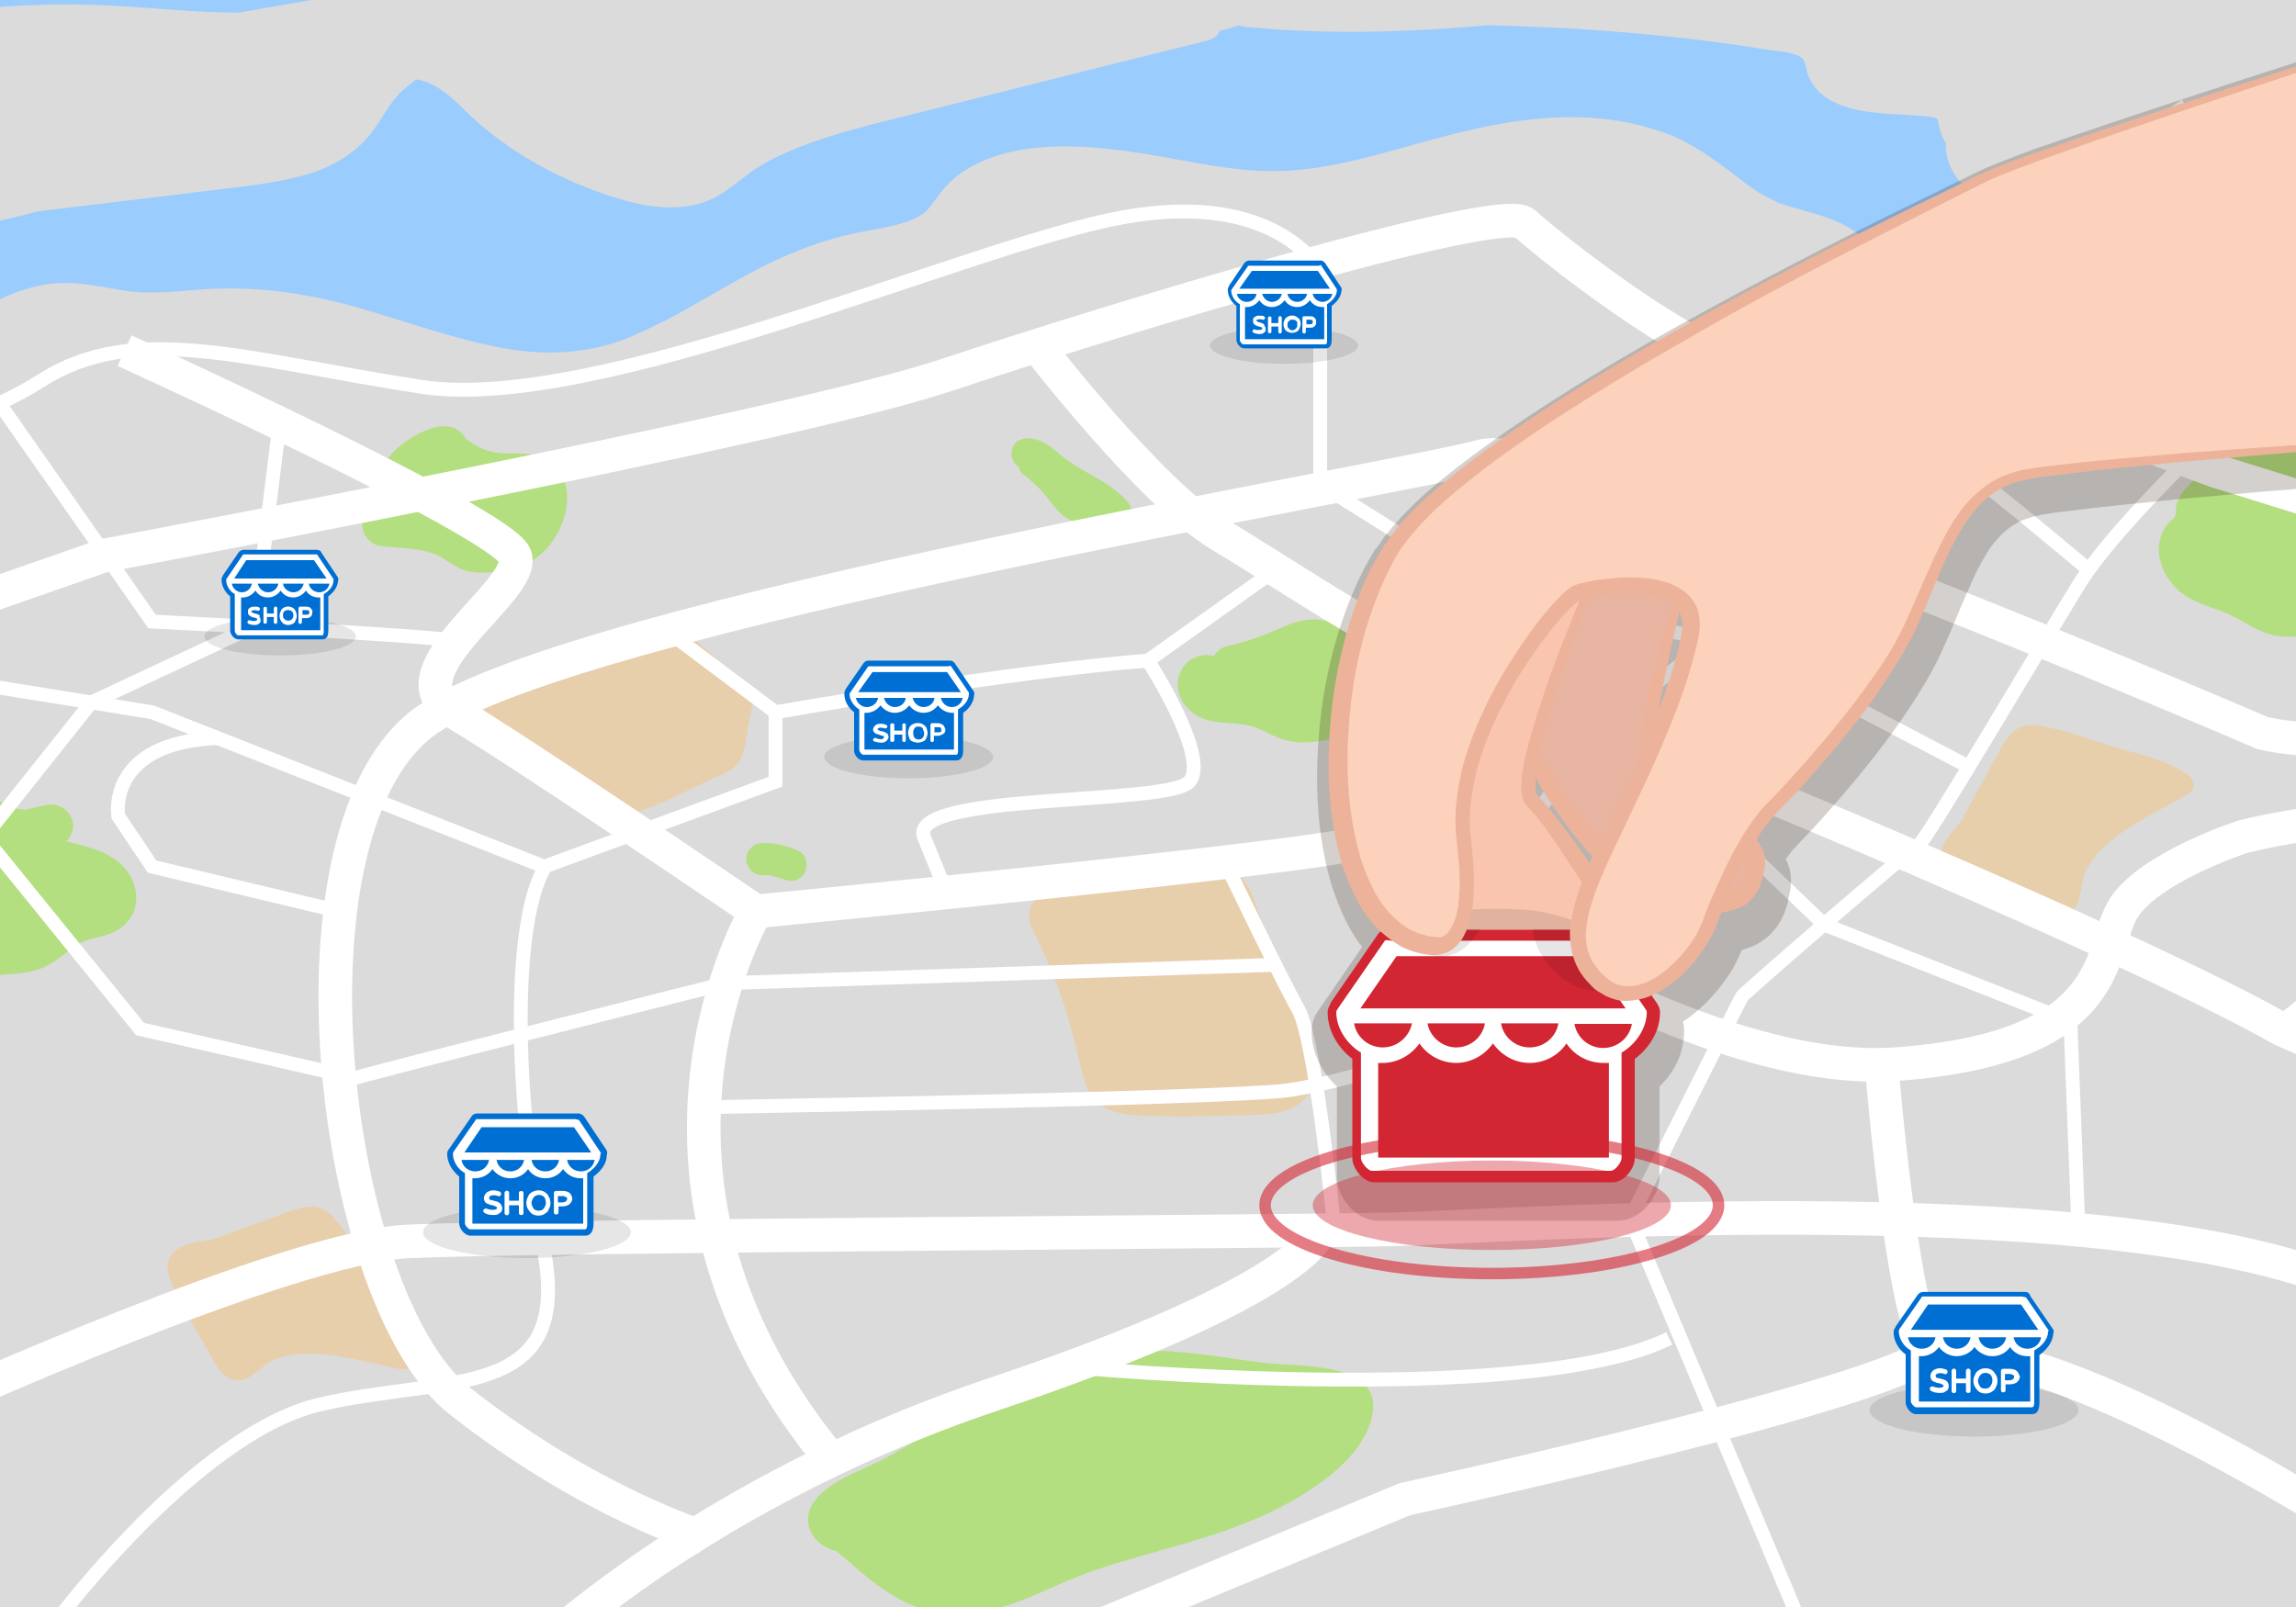 <?xml version="1.0" encoding="utf-8"?>
<!-- Generator: Adobe Illustrator 25.0.0, SVG Export Plug-In . SVG Version: 6.00 Build 0)  -->
<svg version="1.1" xmlns="http://www.w3.org/2000/svg" xmlns:xlink="http://www.w3.org/1999/xlink" x="0px" y="0px"
	 viewBox="0 0 400 280" style="enable-background:new 0 0 400 280;" xml:space="preserve">
<style type="text/css">
	.st0{fill:none;}
	.st1{fill:#FFFFFF;}
	.st2{fill:#FFBB10;}
	.st3{fill:none;stroke:#006FD3;stroke-miterlimit:10;}
	.st4{fill:none;stroke:#FFBB10;stroke-width:6;stroke-miterlimit:10;}
	.st5{fill:#006FD3;}
	.st6{opacity:0.1;clip-path:url(#SVGID_2_);fill:none;stroke:#000000;stroke-width:2.475;stroke-miterlimit:10;}
	.st7{clip-path:url(#SVGID_2_);fill:none;stroke:#FFFFFF;stroke-width:2.475;stroke-miterlimit:10;}
	.st8{clip-path:url(#SVGID_2_);}
	.st9{opacity:0.7;fill:#FFBB10;}
	.st10{opacity:0.1;}
	.st11{opacity:0.6;fill:#FFFFFF;}
	
		.st12{fill:none;stroke:#FFBB10;stroke-width:2.5;stroke-linecap:round;stroke-linejoin:round;stroke-miterlimit:10;stroke-dasharray:6,8;}
	.st13{fill:url(#SVGID_3_);}
	.st14{fill:none;stroke:#FFD41D;stroke-width:5.11;stroke-miterlimit:10;}
	.st15{fill:url(#SVGID_4_);}
	.st16{clip-path:url(#SVGID_6_);}
	.st17{fill:none;stroke:#FFFFFF;stroke-width:0.25;stroke-miterlimit:10;}
	.st18{fill:none;stroke:#FFFFFF;stroke-width:0.322;stroke-miterlimit:10;}
	.st19{fill:#FDFDFD;}
	.st20{fill:#FFE67D;}
	.st21{opacity:0.8;fill:#FFFFFF;}
	.st22{clip-path:url(#SVGID_8_);fill:#C9C9C9;}
	.st23{clip-path:url(#SVGID_8_);fill:none;stroke:#FFFFFF;stroke-width:1.858;stroke-miterlimit:10;}
	.st24{clip-path:url(#SVGID_8_);fill:none;stroke:#FFFFFF;stroke-width:2.454;stroke-miterlimit:10;}
	.st25{clip-path:url(#SVGID_8_);}
	.st26{fill:none;stroke:#006FD3;stroke-width:0.5;stroke-miterlimit:10;}
	.st27{fill:none;stroke:#006FD3;stroke-width:0.5;stroke-miterlimit:10;stroke-dasharray:2.809,2.107;}
	.st28{fill:none;stroke:#006FD3;stroke-width:0.5;stroke-miterlimit:10;stroke-dasharray:4.245,3.184;}
	.st29{fill:none;stroke:#006FD3;stroke-width:0.5;stroke-miterlimit:10;stroke-dasharray:3.399,2.549;}
	.st30{clip-path:url(#SVGID_8_);fill:#006FD3;}
	.st31{opacity:0.3;fill:#FFFFFF;}
	.st32{fill:#023B8E;}
	.st33{clip-path:url(#SVGID_10_);}
	.st34{fill:#9ACCFD;}
	.st35{fill:#DBDBDB;}
	.st36{fill:#E8CFAC;}
	.st37{fill:#B3DF80;}
	.st38{fill:none;stroke:#FFFFFF;stroke-width:5.853;stroke-miterlimit:10;}
	.st39{fill:none;stroke:#FFFFFF;stroke-width:2.41;stroke-miterlimit:10;}
	.st40{opacity:0.4;fill:#D32633;}
	.st41{opacity:0.6;fill:none;stroke:#D32633;stroke-width:2;stroke-miterlimit:10;}
	.st42{fill:#D32633;}
	.st43{clip-path:url(#SVGID_12_);fill:#7AC9E7;}
	.st44{clip-path:url(#SVGID_12_);fill:#CDE6EB;}
	.st45{clip-path:url(#SVGID_12_);fill:#C5DA9F;}
	.st46{clip-path:url(#SVGID_12_);}
	.st47{fill-rule:evenodd;clip-rule:evenodd;fill:#DCCBC1;}
	.st48{fill-rule:evenodd;clip-rule:evenodd;fill:#EBE9DA;}
	.st49{opacity:0.5;clip-path:url(#SVGID_12_);}
	.st50{fill:none;stroke:#FFFFFF;stroke-width:12;stroke-miterlimit:10;}
	.st51{opacity:0.3;clip-path:url(#SVGID_12_);}
	.st52{fill:none;stroke:#FFFFFF;stroke-width:6;stroke-miterlimit:10;}
	.st53{opacity:0.6;clip-path:url(#SVGID_12_);}
	.st54{fill:none;stroke:#FFFFFF;stroke-width:19;stroke-miterlimit:10;}
	
		.st55{fill:none;stroke:#006FD3;stroke-width:3.056;stroke-linecap:square;stroke-linejoin:round;stroke-miterlimit:10;stroke-dasharray:4.075,8.149;}
	.st56{clip-path:url(#SVGID_14_);fill:#7AC9E7;}
	.st57{clip-path:url(#SVGID_14_);fill:#EDEBE8;}
	.st58{clip-path:url(#SVGID_14_);fill:#C5DA9F;}
	.st59{clip-path:url(#SVGID_14_);}
	.st60{fill-rule:evenodd;clip-rule:evenodd;fill:#E2DCBA;}
	.st61{opacity:0.5;clip-path:url(#SVGID_14_);}
	.st62{fill:none;stroke:#FFFFFF;stroke-width:3.397;stroke-miterlimit:10;}
	.st63{opacity:0.3;clip-path:url(#SVGID_14_);}
	.st64{fill:none;stroke:#FFFFFF;stroke-width:1.519;stroke-miterlimit:10;}
	.st65{fill:none;stroke:#FFFFFF;stroke-width:1.699;stroke-miterlimit:10;}
	.st66{opacity:0.6;clip-path:url(#SVGID_14_);}
	.st67{fill:none;stroke:#FFFFFF;stroke-width:5.52;stroke-miterlimit:10;}
	.st68{opacity:0.6;fill:#FFAF00;}
	.st69{fill:#FFAF00;}
	.st70{clip-path:url(#SVGID_16_);fill:#68C4E0;}
	.st71{clip-path:url(#SVGID_16_);fill:#E2DED7;}
	.st72{clip-path:url(#SVGID_16_);fill:#B6C98D;}
	.st73{clip-path:url(#SVGID_16_);}
	.st74{fill-rule:evenodd;clip-rule:evenodd;fill:#D1BFB6;}
	.st75{fill-rule:evenodd;clip-rule:evenodd;fill:#D3CBA3;}
	.st76{opacity:0.5;clip-path:url(#SVGID_16_);}
	.st77{opacity:0.3;clip-path:url(#SVGID_16_);}
	.st78{opacity:0.6;clip-path:url(#SVGID_16_);}
	.st79{opacity:0.8;fill:#3F3F3F;}
	.st80{fill:none;stroke:#3F3F3F;stroke-width:4;stroke-miterlimit:10;}
	.st81{clip-path:url(#SVGID_18_);}
	.st82{fill:none;stroke:#FFFFFF;stroke-width:10.179;stroke-miterlimit:10;}
	.st83{fill:none;stroke:#FFFFFF;stroke-width:4.191;stroke-miterlimit:10;}
	.st84{opacity:0.6;fill:none;stroke:#006FD3;stroke-width:3;stroke-miterlimit:10;}
	.st85{clip-path:url(#SVGID_20_);fill:#C8C7CD;}
	.st86{clip-path:url(#SVGID_20_);}
	.st87{opacity:0.7;}
	.st88{fill:#B5B5B5;}
	.st89{fill-rule:evenodd;clip-rule:evenodd;fill:#FFFFFF;}
	.st90{fill-rule:evenodd;clip-rule:evenodd;fill:#E3E3E3;}
	.st91{fill-rule:evenodd;clip-rule:evenodd;fill:#C8C7CD;}
	.st92{opacity:0.2;fill-rule:evenodd;clip-rule:evenodd;fill:#006FD3;}
	.st93{opacity:0.6;fill-rule:evenodd;clip-rule:evenodd;fill:#006FD3;}
	.st94{opacity:0.8;fill-rule:evenodd;clip-rule:evenodd;fill:#006FD3;}
	.st95{clip-path:url(#SVGID_22_);fill:#C8C7CD;}
	.st96{clip-path:url(#SVGID_22_);}
	.st97{opacity:0.2;clip-path:url(#SVGID_22_);fill-rule:evenodd;clip-rule:evenodd;fill:#006FD3;}
	.st98{opacity:0.6;clip-path:url(#SVGID_22_);fill-rule:evenodd;clip-rule:evenodd;fill:#006FD3;}
	.st99{opacity:0.8;clip-path:url(#SVGID_22_);fill-rule:evenodd;clip-rule:evenodd;fill:#006FD3;}
	.st100{clip-path:url(#SVGID_24_);fill:#C8C7CD;}
	.st101{clip-path:url(#SVGID_24_);}
	.st102{opacity:0.2;clip-path:url(#SVGID_24_);fill-rule:evenodd;clip-rule:evenodd;fill:#006FD3;}
	.st103{opacity:0.6;clip-path:url(#SVGID_24_);fill-rule:evenodd;clip-rule:evenodd;fill:#006FD3;}
	.st104{opacity:0.8;clip-path:url(#SVGID_24_);fill-rule:evenodd;clip-rule:evenodd;fill:#006FD3;}
	.st105{clip-path:url(#SVGID_26_);fill:#7AC9E7;}
	.st106{clip-path:url(#SVGID_26_);fill:#CDE6EB;}
	.st107{clip-path:url(#SVGID_26_);fill:#C5DA9F;}
	.st108{clip-path:url(#SVGID_26_);}
	.st109{opacity:0.5;clip-path:url(#SVGID_26_);}
	.st110{opacity:0.3;clip-path:url(#SVGID_26_);}
	.st111{opacity:0.6;clip-path:url(#SVGID_26_);}
	.st112{fill:#FFFFFF;stroke:#D1D1D1;stroke-miterlimit:10;}
	.st113{fill:#A3A3A3;}
	.st114{fill:#54BBFF;}
	.st115{fill:#2EABFF;}
	.st116{fill:#94D4FF;}
	.st117{fill:#D4EEFF;}
	.st118{fill:#E6E6E6;}
	.st119{fill:none;stroke:#666666;stroke-miterlimit:10;}
	.st120{opacity:0.2;fill:#666666;}
	.st121{fill:none;stroke:#CCCCCC;stroke-miterlimit:10;}
	.st122{clip-path:url(#SVGID_28_);fill:#7AC9E7;}
	.st123{clip-path:url(#SVGID_28_);fill:#EDEBE8;}
	.st124{clip-path:url(#SVGID_28_);fill:#C5DA9F;}
	.st125{clip-path:url(#SVGID_28_);}
	.st126{opacity:0.5;clip-path:url(#SVGID_28_);}
	.st127{fill:none;stroke:#FFFFFF;stroke-width:6.709;stroke-miterlimit:10;}
	.st128{opacity:0.3;clip-path:url(#SVGID_28_);}
	.st129{fill:none;stroke:#FFFFFF;stroke-width:3;stroke-miterlimit:10;}
	.st130{fill:none;stroke:#FFFFFF;stroke-width:3.355;stroke-miterlimit:10;}
	.st131{opacity:0.6;clip-path:url(#SVGID_28_);}
	.st132{fill:none;stroke:#FFFFFF;stroke-width:10.903;stroke-miterlimit:10;}
	.st133{clip-path:url(#SVGID_30_);fill:#68C4E0;}
	.st134{clip-path:url(#SVGID_30_);fill:#E2DED7;}
	.st135{clip-path:url(#SVGID_30_);fill:#B6C98D;}
	.st136{clip-path:url(#SVGID_30_);}
	.st137{opacity:0.5;clip-path:url(#SVGID_30_);}
	.st138{opacity:0.3;clip-path:url(#SVGID_30_);}
	.st139{opacity:0.6;clip-path:url(#SVGID_30_);}
	.st140{fill:none;stroke:#FFBB10;stroke-width:0.787;stroke-miterlimit:10;}
	.st141{clip-path:url(#SVGID_32_);fill:#C8C7CD;}
	.st142{clip-path:url(#SVGID_32_);}
	.st143{fill:#F5FBFF;}
	.st144{fill:#E5E5E5;}
	.st145{fill:none;stroke:#006FD3;stroke-width:4;stroke-miterlimit:10;}
	.st146{fill:#00AAAA;}
	.st147{fill:#00C0C6;}
	.st148{display:none;}
	.st149{fill:#0068C6;stroke:#3F3F3F;stroke-width:2.478;stroke-miterlimit:10;}
	.st150{fill:#FCD7A7;stroke:#3F3F3F;stroke-width:1.926;stroke-miterlimit:10;}
	.st151{display:inline;fill:#FFFFFF;stroke:#727272;stroke-width:14.25;stroke-miterlimit:10;}
	.st152{fill:#FCD7A7;stroke:#3F3F3F;stroke-width:2.591;stroke-miterlimit:10;}
	.st153{fill:#212121;}
	.st154{fill:none;stroke:#212121;stroke-width:2.591;stroke-linecap:round;stroke-linejoin:round;stroke-miterlimit:10;}
	.st155{fill:#F7D3A4;stroke:#3F3F3F;stroke-width:2.591;stroke-miterlimit:10;}
	.st156{fill:#3F3F3F;stroke:#3F3F3F;stroke-width:2.591;stroke-miterlimit:10;}
	.st157{fill:#3F3F3F;}
	.st158{fill:#D90400;}
	.st159{opacity:0.6;fill:#FFBB10;}
	.st160{opacity:0.8;fill:#FFBB10;}
	.st161{clip-path:url(#SVGID_34_);fill:#F6F6F6;}
	.st162{clip-path:url(#SVGID_34_);}
	.st163{fill:#CADDED;}
	.st164{opacity:0.15;}
	.st165{opacity:0.2;fill:#023B8E;}
	.st166{opacity:0.4;fill:none;stroke:#023B8E;stroke-miterlimit:10;}
	.st167{opacity:0.4;fill:none;stroke:#023B8E;stroke-width:1.128;stroke-miterlimit:10;}
	.st168{filter:url(#Adobe_OpacityMaskFilter);}
	.st169{clip-path:url(#SVGID_36_);fill:url(#SVGID_38_);}
	.st170{clip-path:url(#SVGID_36_);mask:url(#SVGID_37_);}
	.st171{fill:#E6F4FF;}
	.st172{fill:#71D4FF;}
	.st173{opacity:0.22;fill:#71D4FF;}
	.st174{fill:url(#SVGID_39_);}
	.st175{clip-path:url(#SVGID_36_);}
	.st176{fill:url(#SVGID_40_);}
	.st177{fill:url(#SVGID_41_);}
	.st178{fill:url(#SVGID_42_);}
	.st179{fill:#77B6FF;}
	.st180{fill:url(#SVGID_43_);}
	.st181{fill:url(#SVGID_44_);}
	.st182{fill:url(#SVGID_45_);}
	.st183{fill:url(#SVGID_46_);}
	.st184{fill:#1FC7FF;}
	.st185{opacity:0.7;fill:#FFFFFF;}
	.st186{opacity:0.4;fill:#1FC7FF;}
	.st187{clip-path:url(#SVGID_48_);}
	.st188{fill:none;stroke:#666666;stroke-width:0.5;stroke-miterlimit:10;}
	.st189{fill:#666666;}
	.st190{clip-path:url(#SVGID_50_);}
	.st191{fill:none;stroke:#FFFFFF;stroke-width:0.1;stroke-miterlimit:10;}
	.st192{fill:url(#SVGID_51_);}
	.st193{opacity:0.6;}
	.st194{fill:url(#SVGID_52_);}
	.st195{fill:url(#SVGID_53_);}
	.st196{fill:url(#SVGID_54_);}
	.st197{fill:url(#SVGID_55_);}
	.st198{fill:url(#SVGID_56_);}
	.st199{fill:#BFBFBF;}
	.st200{clip-path:url(#SVGID_58_);}
	.st201{fill:none;stroke:#666666;stroke-width:0.452;stroke-miterlimit:10;}
	.st202{fill:#CCCCCC;}
	.st203{clip-path:url(#SVGID_60_);}
	.st204{display:inline;fill:#023B8E;}
	.st205{fill:none;stroke:#064896;stroke-miterlimit:10;}
	.st206{opacity:0.1;fill:#71D4FF;}
	.st207{fill:url(#SVGID_61_);}
	.st208{clip-path:url(#SVGID_63_);}
	.st209{fill:url(#SVGID_64_);}
	.st210{clip-path:url(#SVGID_66_);}
	.st211{clip-path:url(#SVGID_63_);fill:url(#SVGID_67_);}
	.st212{fill:url(#SVGID_68_);}
	.st213{fill:url(#SVGID_69_);}
	.st214{fill:url(#SVGID_70_);}
	.st215{fill:#999999;}
	.st216{clip-path:url(#SVGID_72_);}
	.st217{display:none;clip-path:url(#SVGID_74_);}
	.st218{display:inline;fill:none;stroke:#FFFFFF;stroke-width:0.1;stroke-miterlimit:10;}
	.st219{opacity:0.6;clip-path:url(#SVGID_74_);}
	.st220{clip-path:url(#SVGID_72_);fill:url(#SVGID_75_);}
	.st221{fill:url(#SVGID_76_);}
	.st222{fill:url(#SVGID_77_);}
	.st223{fill:url(#SVGID_78_);}
	.st224{fill:#FFD670;}
	.st225{fill:url(#SVGID_79_);}
	.st226{fill:url(#SVGID_80_);}
	.st227{clip-path:url(#SVGID_82_);}
	.st228{clip-path:url(#SVGID_84_);fill:#CDE6EB;}
	.st229{opacity:0.5;clip-path:url(#SVGID_84_);}
	.st230{fill:none;stroke:#FFFFFF;stroke-width:1.688;stroke-miterlimit:10;}
	.st231{opacity:0.3;clip-path:url(#SVGID_84_);}
	.st232{fill:none;stroke:#FFFFFF;stroke-width:0.844;stroke-miterlimit:10;}
	.st233{opacity:0.6;clip-path:url(#SVGID_84_);}
	.st234{fill:none;stroke:#FFFFFF;stroke-width:2.674;stroke-miterlimit:10;}
	.st235{fill:#FFBD4D;}
	.st236{fill:#FF964F;}
	.st237{fill:#FE5050;}
	.st238{fill:#E71B3D;}
	.st239{fill:none;stroke:#E71B3D;stroke-width:1.161;stroke-miterlimit:10;stroke-dasharray:4.642,6.963;}
	.st240{fill:#1FA8AD;}
	.st241{opacity:0.1;fill:#3F3F3F;}
	.st242{fill:none;stroke:#EFEFEF;stroke-miterlimit:10;}
	.st243{fill:#FFEEBD;}
	.st244{clip-path:url(#SVGID_86_);}
	.st245{fill:url(#SVGID_87_);}
	.st246{fill:url(#SVGID_88_);}
	.st247{fill:#FFB27D;}
	.st248{fill:none;stroke:#FFBB10;stroke-width:2;stroke-linecap:round;stroke-linejoin:round;stroke-miterlimit:10;}
	.st249{fill:#E2E2E2;}
	.st250{fill:none;stroke:#FFBB10;stroke-width:1.995;stroke-miterlimit:10;}
	.st251{fill:none;stroke:#FFBB10;stroke-width:2.483;stroke-miterlimit:10;}
	.st252{fill:none;stroke:#FFBB10;stroke-width:4.571;stroke-linecap:round;stroke-linejoin:round;stroke-miterlimit:10;}
	.st253{fill:none;stroke:#FFBB10;stroke-width:3.428;stroke-linecap:round;stroke-linejoin:round;stroke-miterlimit:10;}
	.st254{fill:none;stroke:#FFBB10;stroke-width:3.405;stroke-linecap:round;stroke-linejoin:round;stroke-miterlimit:10;}
	.st255{fill:none;stroke:#3F3F3F;stroke-width:1.143;stroke-linecap:round;stroke-linejoin:round;stroke-miterlimit:10;}
	.st256{fill:#DE2420;}
	.st257{fill:#005899;}
	.st258{fill:none;stroke:#006FD3;stroke-width:0.85;stroke-miterlimit:10;}
	.st259{fill:none;stroke:#006FD3;stroke-width:1.02;stroke-miterlimit:10;}
	.st260{fill:none;stroke:#006FD3;stroke-width:4;stroke-linecap:round;stroke-linejoin:round;stroke-miterlimit:10;}
	.st261{fill:none;stroke:#006FD3;stroke-width:2.2;stroke-linecap:round;stroke-linejoin:round;stroke-miterlimit:10;}
	.st262{opacity:0.5;fill:#FFFFFF;}
	.st263{opacity:0.2;fill:#71D4FF;}
	.st264{fill:none;stroke:#006FD3;stroke-width:1.4;stroke-linecap:round;stroke-linejoin:round;stroke-dasharray:2.968,4.947;}
	.st265{fill:#C9C9C9;}
	.st266{fill:#2A63D1;}
	.st267{fill:#1E53C1;}
	.st268{fill:#51A321;}
	.st269{fill:#4C961D;}
	.st270{fill:#F2F2F2;}
	.st271{fill:#79BC4D;}
	.st272{fill:#FF4A4A;}
	.st273{fill:#2B94E2;}
	.st274{opacity:0.1;fill:#FFFFFF;}
	.st275{fill:none;stroke:#FFFFFF;stroke-width:1.5;stroke-miterlimit:10;}
	.st276{fill:none;stroke:#FFD670;stroke-width:2;stroke-miterlimit:10;}
	.st277{fill:url(#SVGID_89_);}
	.st278{fill:url(#SVGID_90_);}
	.st279{clip-path:url(#SVGID_92_);}
	.st280{clip-path:url(#SVGID_94_);fill:#BFDADD;}
	.st281{opacity:0.5;clip-path:url(#SVGID_94_);}
	.st282{fill:none;stroke:#FFFFFF;stroke-width:1.455;stroke-miterlimit:10;}
	.st283{opacity:0.3;clip-path:url(#SVGID_94_);}
	.st284{fill:none;stroke:#FFFFFF;stroke-width:0.728;stroke-miterlimit:10;}
	.st285{opacity:0.6;clip-path:url(#SVGID_94_);}
	.st286{fill:none;stroke:#FFFFFF;stroke-width:2.304;stroke-miterlimit:10;}
	.st287{fill:#F8BB53;}
	.st288{fill:#F79654;}
	.st289{fill:#F25757;}
	.st290{fill:none;stroke:#7DD1C9;stroke-width:1.25;stroke-miterlimit:10;}
	
		.st291{fill:none;stroke:#7DD1C9;stroke-width:1.25;stroke-linecap:round;stroke-linejoin:round;stroke-miterlimit:10;stroke-dasharray:2,4.5;}
	.st292{fill:#7DD1C9;}
	
		.st293{fill:none;stroke:#8A73BC;stroke-width:1.25;stroke-linecap:round;stroke-linejoin:round;stroke-miterlimit:10;stroke-dasharray:2,4.5;}
	.st294{fill:none;stroke:#8A73BC;stroke-width:1.25;stroke-miterlimit:10;}
	.st295{fill:#8A73BC;}
	.st296{clip-path:url(#SVGID_96_);fill:#EDEBE8;}
	.st297{clip-path:url(#SVGID_96_);}
	.st298{fill-rule:evenodd;clip-rule:evenodd;fill:#D0ECD0;}
	.st299{opacity:0.5;clip-path:url(#SVGID_96_);}
	.st300{opacity:0.3;clip-path:url(#SVGID_96_);}
	.st301{opacity:0.6;clip-path:url(#SVGID_96_);}
	.st302{opacity:0.7;clip-path:url(#SVGID_96_);}
	.st303{clip-path:url(#SVGID_98_);fill:#EDEBE8;}
	.st304{clip-path:url(#SVGID_98_);}
	.st305{opacity:0.5;clip-path:url(#SVGID_98_);}
	.st306{opacity:0.3;clip-path:url(#SVGID_98_);}
	.st307{opacity:0.6;clip-path:url(#SVGID_98_);}
	.st308{opacity:0.7;clip-path:url(#SVGID_98_);}
	.st309{fill:#C0AFF9;}
	.st310{fill:#6B50B9;}
	.st311{fill:#8873BC;}
	.st312{fill:none;stroke:#3F3F3F;stroke-width:3;stroke-miterlimit:10;}
	.st313{clip-path:url(#SVGID_100_);fill:#EDEBE8;}
	.st314{clip-path:url(#SVGID_100_);}
	.st315{opacity:0.5;clip-path:url(#SVGID_100_);}
	.st316{fill:none;stroke:#FFFFFF;stroke-width:4.853;stroke-miterlimit:10;}
	.st317{opacity:0.3;clip-path:url(#SVGID_100_);}
	.st318{fill:none;stroke:#FFFFFF;stroke-width:2.17;stroke-miterlimit:10;}
	.st319{fill:none;stroke:#FFFFFF;stroke-width:2.426;stroke-miterlimit:10;}
	.st320{opacity:0.6;clip-path:url(#SVGID_100_);}
	.st321{fill:none;stroke:#FFFFFF;stroke-width:7.886;stroke-miterlimit:10;}
	.st322{fill:none;stroke:#006FD3;stroke-width:2;stroke-miterlimit:10;}
	.st323{opacity:0.1;fill:#FF7193;}
	.st324{fill:none;stroke:#D32633;stroke-width:1.37;stroke-miterlimit:10;}
	.st325{fill:#79817E;}
	.st326{fill:#616665;}
	.st327{fill:none;stroke:#FFFFFF;stroke-width:2;stroke-miterlimit:10;}
	.st328{fill:none;stroke:#C1C1C1;stroke-width:0.5;stroke-miterlimit:10;}
	.st329{fill:none;stroke:#FFFFFF;stroke-miterlimit:10;stroke-dasharray:1.954,2.931;}
	.st330{fill:#3A3A3A;}
	.st331{opacity:5.000000e-02;clip-path:url(#SVGID_102_);fill:#FFFFFF;}
	.st332{fill:url(#Ellipse_1_1_);}
	.st333{fill:#F2F5FA;}
	.st334{fill:#219BC1;}
	.st335{fill:#B8BDD0;}
	.st336{opacity:5.000000e-02;clip-path:url(#SVGID_104_);fill:#FFFFFF;}
	.st337{clip-path:url(#SVGID_106_);fill:#EDEBE8;}
	.st338{clip-path:url(#SVGID_106_);}
	.st339{opacity:0.5;clip-path:url(#SVGID_106_);}
	.st340{fill:none;stroke:#FFFFFF;stroke-width:2.513;stroke-miterlimit:10;}
	.st341{opacity:0.3;clip-path:url(#SVGID_106_);}
	.st342{fill:none;stroke:#FFFFFF;stroke-width:1.124;stroke-miterlimit:10;}
	.st343{fill:none;stroke:#FFFFFF;stroke-width:1.257;stroke-miterlimit:10;}
	.st344{opacity:0.6;clip-path:url(#SVGID_106_);}
	.st345{fill:none;stroke:#FFFFFF;stroke-width:4.084;stroke-miterlimit:10;}
	.st346{fill:none;stroke:#D32633;stroke-width:0.883;stroke-miterlimit:10;}
	.st347{opacity:0.2;clip-path:url(#SVGID_106_);fill:#219BC1;}
	.st348{opacity:0.7;clip-path:url(#SVGID_106_);fill:#219BC1;}
	.st349{fill:url(#Ellipse_1_4_);}
	.st350{opacity:0.98;}
	.st351{fill:#FFFFFF;stroke:#FFFFFF;stroke-width:0.158;}
	.st352{clip-path:url(#SVGID_108_);fill:#C9C9C9;}
	.st353{clip-path:url(#SVGID_108_);fill:#28B446;}
	.st354{clip-path:url(#SVGID_108_);fill:#CCCCCC;}
	.st355{clip-path:url(#SVGID_108_);fill:#518EF8;}
	.st356{clip-path:url(#SVGID_108_);fill:none;stroke:#FFD837;stroke-width:14.48;stroke-miterlimit:10;}
	.st357{clip-path:url(#SVGID_108_);fill:none;stroke:#FFFFFF;stroke-width:23.169;stroke-miterlimit:10;}
	.st358{opacity:0.4;fill:#231815;}
	.st359{fill:#FA493F;}
	.st360{fill:#BC0A0A;}
	.st361{fill:#28B446;}
	.st362{fill:#518EF8;}
	.st363{clip-path:url(#SVGID_110_);fill:none;stroke:#FFD837;stroke-width:14.48;stroke-miterlimit:10;}
	.st364{clip-path:url(#SVGID_110_);fill:none;stroke:#FFFFFF;stroke-width:21;stroke-miterlimit:10;}
	
		.st365{fill:none;stroke:#006FD3;stroke-width:2.5;stroke-linecap:round;stroke-linejoin:round;stroke-miterlimit:10;stroke-dasharray:6,8;}
	.st366{fill:#A38061;}
	.st367{fill:#966D4B;}
	.st368{opacity:0.5;}
	.st369{fill:url(#SVGID_111_);}
	.st370{fill:url(#SVGID_112_);}
	.st371{fill:url(#SVGID_113_);}
	.st372{fill:url(#SVGID_114_);}
	.st373{fill:url(#SVGID_115_);}
	.st374{clip-path:url(#SVGID_117_);}
	.st375{fill:#B0DDFF;}
	.st376{fill:#FFFEFF;}
	.st377{fill:#1586FF;}
	.st378{opacity:0.7;fill:#6D8DFF;}
	.st379{fill:#405260;}
	.st380{fill:#89CBF4;}
	.st381{display:none;fill:url(#SVGID_118_);}
	.st382{display:none;fill:url(#SVGID_119_);}
	.st383{fill:url(#SVGID_120_);}
	.st384{fill:none;stroke:#FFBB10;stroke-width:9;stroke-linecap:round;stroke-linejoin:round;stroke-miterlimit:10;}
	.st385{opacity:0.2;fill:#281708;}
	.st386{display:none;opacity:0.1;fill:#281708;}
	.st387{fill:#E8B5A3;}
	.st388{fill:#EDB39A;}
	.st389{fill:#F9C5AF;}
	.st390{display:inline;opacity:0.1;fill:#281708;}
	.st391{display:inline;}
	.st392{fill:#281708;}
	.st393{display:inline;opacity:0.1;}
	.st394{fill:#FCD2BC;}
	.st395{fill:none;stroke:#FFFFFF;stroke-width:19.354;stroke-miterlimit:10;}
	.st396{fill:none;stroke:#FFFFFF;stroke-width:24.884;stroke-miterlimit:10;}
	.st397{fill:#6FABCD;}
	.st398{fill:#2272AC;}
	.st399{fill:#175398;}
	.st400{fill:#123261;}
	.st401{display:inline;fill:#C9C9C9;}
	.st402{opacity:0.2;fill:#F2F2F2;}
	.st403{fill:#F4F6F7;}
	.st404{fill:#CEEAD6;}
	.st405{clip-path:url(#SVGID_122_);fill:#9CC0F9;}
	.st406{clip-path:url(#SVGID_122_);fill:#CEEAD6;}
	.st407{clip-path:url(#SVGID_122_);fill:#FEFAEC;}
	.st408{clip-path:url(#SVGID_122_);}
	.st409{fill:#DADCE0;}
	.st410{filter:url(#Adobe_OpacityMaskFilter_1_);}
	.st411{mask:url(#SVGID_123_);}
	.st412{fill:url(#SVGID_124_);}
	.st413{filter:url(#Adobe_OpacityMaskFilter_2_);}
	.st414{mask:url(#SVGID_125_);}
	.st415{fill:url(#SVGID_126_);}
	.st416{fill:#244A91;}
	.st417{opacity:0.1;fill:#FFFFFF;enable-background:new    ;}
	.st418{filter:url(#Adobe_OpacityMaskFilter_3_);}
	.st419{mask:url(#SVGID_127_);}
	.st420{fill:url(#SVGID_128_);}
	.st421{filter:url(#Adobe_OpacityMaskFilter_4_);}
	.st422{mask:url(#SVGID_129_);}
	.st423{fill:url(#SVGID_130_);}
	.st424{display:inline;opacity:0.362;fill:#76D6C2;enable-background:new    ;}
	.st425{display:inline;opacity:9.100000e-02;fill:#76D6C2;stroke:#0B75D7;stroke-width:3;enable-background:new    ;}
	.st426{display:inline;opacity:0.646;fill:none;stroke:#34C7A7;stroke-width:3;enable-background:new    ;}
	.st427{fill:#5D5D5D;}
	.st428{fill:#FEE000;}
	.st429{opacity:0.4;}
	.st430{fill:none;stroke:#FFAF00;stroke-width:2.5;stroke-linecap:round;stroke-linejoin:round;stroke-miterlimit:10;}
	.st431{fill:#69B0EE;}
	.st432{fill:#EEEFEE;}
	.st433{fill:#E56353;}
	.st434{fill:#27A2DB;}
	.st435{fill:#44C4A1;}
	.st436{fill:#EBF0F3;}
	.st437{fill:#D5D6DB;}
	.st438{display:inline;fill:#FFFFFF;}
	.st439{display:inline;fill:#006FD3;}
	.st440{opacity:0.1;clip-path:url(#SVGID_132_);fill:none;stroke:#000000;stroke-width:2.735;stroke-miterlimit:10;}
	.st441{clip-path:url(#SVGID_132_);fill:none;stroke:#FFFFFF;stroke-width:2.735;stroke-miterlimit:10;}
	.st442{opacity:0.7;fill:#FFD41D;}
	.st443{fill:#FFD41D;}
	.st444{display:inline;opacity:0.8;fill:#FFFFFF;}
	.st445{display:inline;opacity:0.6;fill:none;stroke:#FFFFFF;stroke-width:6.06;stroke-miterlimit:10;}
	.st446{fill:#F5C84C;}
	.st447{fill:#FCDD86;}
	.st448{fill:none;stroke:#FFFFFF;stroke-width:2.231;stroke-linecap:round;stroke-linejoin:round;stroke-miterlimit:10;}
	.st449{fill:#FFFFFF;stroke:#FFFFFF;stroke-width:2.231;stroke-linecap:round;stroke-linejoin:round;stroke-miterlimit:10;}
	.st450{display:inline;fill:url(#SVGID_133_);}
	.st451{fill:#555993;}
	.st452{fill:url(#SVGID_134_);}
	.st453{fill:url(#SVGID_135_);}
	.st454{fill:#7879A9;}
	.st455{opacity:0.2;fill:#212048;}
	.st456{opacity:0.2;fill:#FFC563;}
	.st457{fill:url(#SVGID_136_);}
	.st458{fill:url(#SVGID_137_);}
	.st459{fill:#FF791F;}
	.st460{opacity:0.2;fill:#FFD176;}
	.st461{fill:url(#SVGID_138_);}
	.st462{opacity:0.4;fill:#FFBD77;}
	.st463{opacity:0.7;fill:#FFBD77;}
	.st464{display:inline;opacity:0.2;fill:#FFC563;}
	.st465{fill:url(#SVGID_139_);}
	.st466{fill:#FFC563;}
	.st467{fill:#C95E06;}
	.st468{fill:none;stroke:#C95E06;stroke-width:0.25;stroke-linecap:round;stroke-linejoin:round;stroke-miterlimit:10;}
	.st469{fill:url(#SVGID_140_);}
	.st470{fill:url(#SVGID_141_);}
	.st471{opacity:0.4;fill:#FF791F;}
	.st472{display:inline;fill:#FFF1D1;}
	.st473{fill:#FFF1D1;}
	.st474{fill:#FFDC8A;}
	.st475{display:inline;fill:#FFE67D;}
	.st476{fill:#005467;}
	.st477{opacity:0.2;fill:#BBBCC0;}
	.st478{fill:#00BABA;}
	.st479{opacity:0.5;fill:#C8E7F5;}
	.st480{opacity:0.22;}
	.st481{opacity:0.31;fill:#FFFFFF;}
	.st482{fill:#F7D0B2;}
	.st483{fill:#EEEEEE;}
	.st484{fill:#59595B;}
	.st485{fill:#FFFFFF;stroke:#FFFFFF;stroke-miterlimit:10;}
	.st486{fill:none;stroke:#006FD3;stroke-width:5;stroke-miterlimit:10;}
	.st487{display:inline;fill:none;stroke:#C1C1C1;stroke-miterlimit:10;}
	.st488{fill:#D8E3F3;}
	.st489{fill:#87CBFF;}
	.st490{opacity:0.22;fill:#FFFFFF;}
	.st491{opacity:0.12;fill:#FFFFFF;}
	.st492{display:inline;fill:url(#SVGID_142_);}
	.st493{fill:url(#SVGID_143_);}
	.st494{fill:url(#SVGID_144_);}
	.st495{fill:url(#SVGID_145_);}
	.st496{fill:url(#SVGID_146_);}
	.st497{fill:url(#SVGID_147_);}
	.st498{fill:url(#SVGID_148_);}
	.st499{fill:url(#SVGID_149_);}
	.st500{fill:url(#SVGID_150_);}
	.st501{display:inline;fill:url(#SVGID_151_);}
	.st502{fill:url(#SVGID_152_);}
	.st503{fill:url(#SVGID_153_);}
	.st504{fill:url(#SVGID_154_);}
	.st505{fill:url(#SVGID_155_);}
	.st506{fill:url(#SVGID_156_);}
	.st507{fill:url(#SVGID_157_);}
	.st508{fill:url(#SVGID_158_);}
	.st509{fill:url(#SVGID_159_);}
	.st510{display:inline;fill:#FF1D25;}
	.st511{fill:url(#SVGID_160_);}
	.st512{fill:url(#SVGID_161_);}
	.st513{fill:url(#SVGID_162_);}
	.st514{fill:url(#SVGID_163_);}
	.st515{display:inline;opacity:0.2;}
	.st516{display:inline;fill:#FFD1A6;}
	.st517{display:inline;fill:#E1F4FF;}
	.st518{display:inline;fill:#1F1A20;}
	.st519{display:inline;fill:#C8290C;}
	.st520{fill:#6F3A17;}
	.st521{fill:#FFCCAB;}
	.st522{fill:#ED442E;}
	.st523{display:inline;fill:#FFCFA9;}
	.st524{display:inline;fill:#4D463D;}
	.st525{display:inline;fill:#3897C7;}
	.st526{display:inline;fill:#332E29;}
	.st527{display:inline;fill:#FBD1AD;}
	.st528{display:inline;opacity:0.1;fill:#FFFFFF;}
	.st529{display:inline;fill:none;stroke:#FFBB10;stroke-width:2;stroke-miterlimit:10;}
	.st530{display:inline;fill:#FFBB10;}
	.st531{display:inline;fill:none;stroke:#006FD3;stroke-width:2;stroke-miterlimit:10;}
	.st532{fill:#D88850;}
	.st533{display:inline;fill:none;stroke:#8A73BC;stroke-width:2;stroke-miterlimit:10;}
	.st534{display:inline;fill:none;stroke:#7DD1C9;stroke-width:2;stroke-miterlimit:10;}
	.st535{display:inline;fill:none;stroke:#D88850;stroke-width:2;stroke-miterlimit:10;}
	.st536{display:inline;fill:none;stroke:#C5E9FF;stroke-width:2;stroke-miterlimit:10;}
	.st537{fill:none;stroke:#2B94E2;stroke-width:4;stroke-miterlimit:10;}
	
		.st538{fill:none;stroke:#2B94E2;stroke-width:2.5;stroke-linecap:round;stroke-linejoin:round;stroke-miterlimit:10;stroke-dasharray:4,9;}
	.st539{fill:#AAAAAA;}
</style>
<g id="圖層_2">
	<g>
		<rect class="st1" width="400" height="280"/>
	</g>
</g>
<g id="圖層_1">
	<g>
		<defs>
			<rect id="SVGID_9_" width="400" height="280"/>
		</defs>
		<clipPath id="SVGID_2_">
			<use xlink:href="#SVGID_9_"  style="overflow:visible;"/>
		</clipPath>
		<g class="st8">
			<rect x="-45.5" y="-7.2" class="st34" width="504.9" height="275.1"/>
			<g>
				<path class="st35" d="M484.6,237.3c-2.4-13.6-6.3-27-8.9-40.5c-5.3-27-8-54.4-8.2-81.8c0-3.8,0-7.6,0-11.4c1.2-2.6,2.7-5.1,3-8
					c0.3-3.4-1.6-6.8-5.1-8.6c-2.8-1.5-6.3-2-9.5-2.4c-3.2-0.4-6.5-0.7-9.7-1.6c0.1,0-1.1-0.4-1.3-0.5c-0.1-0.1-1-0.5-1.2-0.6
					c0-0.7-0.3-1.5-0.8-2.3c-8.8-12.9-27.4-14.7-43.2-16.2c-7.4-0.7-15.7-1.8-22.1-5.3c-3.4-1.9-6.2-5.2-10.7-6
					c-5.2-0.9-10.4,1.2-15.2,2.6c-4.1,1.2-8.3,2.4-12.6,2.3c-0.5,0-1,0-1.5-0.1c-0.1,0-0.1,0-0.2,0c0,0-0.1,0-0.1,0
					c-0.8-0.1-1.6-0.3-2.4-0.5c-1.3-0.3-2.7-0.9-3.7-1.6c0,0-0.9-0.7-1.4-1.2c0.1,0.1-0.4-0.7-0.7-1c0.1,0-0.4-1.3-0.4-1.5
					c-0.2-1.1-0.2-2.3-0.5-3.5c-0.8-3.8-3.6-6.8-7.5-8.7c-3.4-1.6-7.2-2.3-10.7-3.5c-0.1,0-0.2-0.1-0.2-0.1c-0.1,0-0.2-0.1-0.4-0.2
					c-0.4-0.2-0.8-0.4-1.2-0.6c-0.8-0.4-1.6-0.8-2.3-1.3c-1.1-0.7-2.9-2.1-4.2-3.1c-3.2-2.4-6.6-4.9-10.5-6.5
					c-4.6-1.8-9.3-2.8-14.4-3.1c-9-0.5-18,1.3-26.5,3.6c-9,2.4-18.1,5.5-27.6,5.7c-9.3,0.2-18.2-2.5-27.4-3.6
					c-9.5-1.2-20.3-1.4-28.1,4.1c-1.8,1.3-3.2,3-4.4,4.7c-1.1,1.5-1.6,2.1-3.1,2.9c-1.6,0.8-2.1,0.9-4.1,1.4c-2,0.5-4,0.8-6,1.2
					c-8.1,1.6-15.4,5-22.2,8.9c-3.2,1.8-6.4,3.7-9.7,5.5c-1.6,0.9-3.3,1.7-5,2.5c-0.8,0.4-1.6,0.7-2.4,1.1c-0.5,0.2-1,0.4-1.5,0.6
					c-0.7,0.3-0.3,0.1-0.7,0.3c-7.4,2.5-14.4,2.5-21.8,1c-8.3-1.7-16.2-4.6-24.3-6.9c-8.6-2.4-17.3-3.7-26.4-3.1
					c-4.6,0.3-9.5,1-14.1,0.2c-4.9-0.8-9.4-1.9-14.4-0.9c-4.4,0.9-8.2,2.9-11.9,4.9c-3.6,1.9-5.5,3.1-9.3,3.6
					c0.5-0.1-1.4,0.1-1.6,0.1c-0.3,0-0.6,0-0.8,0c-0.1,0-0.3,0-0.4-0.1c-0.3-0.1-0.5-0.1-0.8-0.2c-0.1,0-0.3-0.1-0.4-0.1
					c-0.1,0-0.2-0.1-0.2-0.1c0,0,0,0-0.1-0.1c-0.2-0.2-0.8-0.9-0.3-0.3c-1.8-2.3-5.3-3.2-8.2-1.8c-0.7,0.3-1.2,0.8-1.7,1.3
					c-1.5,0.6-2.6,1.8-3.2,3.2c-10.7,23.7-14.7,49.2-14,74.5c0.8,25.9,6.3,51.6,14.4,76.5c3.9,12.1-5.4,39.2-0.3,51
					c4.5,10.3,10,20.9,19.6,28.6c10.9,8.8,39-3.5,53.7-2.9c16.1,0.7,32.4,0.5,48.6,0.7c33.5,0.4,67.1,0.7,100.6,1.1
					c33.6,0.4,67.3,0.8,100.9,1c33.4,0.2,66.8,0.3,100.2-0.3c16.7-0.3,33.4-0.7,50.1-1.2c7.9-0.3,16-0.2,23.8-1.3
					c7.8-1.1,13.5-4.9,16.5-11c2.9-6,3.9-12.8,4.2-19.2C486.6,250.9,485.7,244,484.6,237.3z"/>
				<path class="st35" d="M437.7,31.2c-0.2-6.5-1.6-12.8-4.1-18.9c0,0,0,0,0,0c-1.7-5.5-4-11-6.8-16.2c-1.5-2.9-3.1-5.9-6-8.2
					c-2.8-2.2-6.5-3.3-10.3-4.1c-9.1-1.8-18.5-2.1-27.8-1.9c-9.4,0.2-18.8,0.6-28.2,0.9c-19.1,0.6-38.1,1.3-57.2,1.9
					c-16.9,0.6-33.8,1.1-50.6,1.7c-0.1,0-0.1,0-0.2,0c-0.3-0.1-0.6-0.1-1-0.1c-35.5,1.3-71,2.3-106.5,3.8
					C120.3-9.1,102-7.2,83.8-4.6c0,0,0,0-0.1,0c-4.5,0.2-8.8,1-13,1.9c0,0,0,0-0.1,0c-9.7,1.5-19.3,3.2-29,4.9c-0.1,0-0.1,0-0.2,0
					C34.4,2.2,27.2,1.4,20,1C8.9,0.4-2.3,1-13.3,2.8c-8.2,1.3-17.5,3.3-23.1,8.6c-3.3,3.1-4.6,6.9-4,10.9c0.6,4.1,3.5,8.4,2.1,12.6
					c-0.5,1.4,0.4,2.5,1.6,3c0.2,0.1,0.4,0.3,0.4,0.5c0,0.2,0,0.4,0,0.5c0,0,0,0,0,0c0,0.7,0.3,1.5,1,1.9c0.7,0.5,1.5,0.8,2.4,0.8
					h1.4c0.2,0,0.4,0,0.6,0c12.8,0.1,25.5-1.5,37.6-4.8c0,0,0.1,0,0.1,0l21.6-2.6c4.9-0.6,9.8-1.2,14.7-1.8c4-0.5,7.9-1.2,11.6-2.4
					c3.8-1.3,6.9-3.3,9.3-6c2.3-2.6,3.6-5.9,6.2-8.3c0.7-0.6,1.4-1.2,2.1-1.7c0.2-0.1,0.4-0.2,0.7-0.1c4.5,1.1,7.2,4.8,10.2,7.4
					c7.1,6.2,16.3,11.1,26.3,13.8c5.3,1.4,11.1,1.7,15.8-1.1c2-1.2,3.7-2.7,5.5-4c2-1.4,4.2-2.6,6.6-3.6c4.6-2,9.5-3.4,14.4-4.7
					c6-1.5,12-3,18-4.5c13.5-3.4,27-6.8,40.5-10.1c1.1-0.3,1.7-0.8,2.1-1.5c0.1-0.1,0.2-0.3,0.4-0.3c0.9-0.2,1.9-0.5,2.8-0.8
					c0.2-0.1,0.4,0,0.5,0c0.4,0.1,0.8,0.2,1.2,0.2c14.1,1.4,28.1,0.9,42-0.3c0,0,0.1,0,0.1,0c4.4,0.1,8.7,0.3,13.1,0.5
					c11.8,0.7,23.5,1.8,35,3.7c1.6,0.3,5.4,0.4,6.5,1.6c0.6,0.6,0.6,1.6,0.8,2.3c0.3,0.9,0.7,1.8,1.3,2.6c1.7,2.2,4.6,3.5,7.7,4.1
					c3.6,0.7,7.4,0.7,11,1c0.7,0.1,1.4,0.1,2.2,0.3c0.3,0,0.5,0.2,0.6,0.5c0.2,1.3,0.6,2.6,1.3,3.8c0,0.1,0.1,0.2,0.1,0.2
					c-0.2,2.9,1.4,6,3.9,8.1c5.3,4.4,13.7,3.9,20.6,4.1c3,0.1,6.2,0.3,8.8,1.5c2.8,1.2,3.6,3.2,5.1,5.3c0.9,1.1,1.9,2,3.1,2.7
					c0.1,0,0.1,0.1,0.1,0.1c1.7,1.8,3.9,3,6.5,3.4c0.1,0,0.2,0,0.3,0.1c4.2,2.4,9.5,2.9,14.5,3.2c8.8,0.5,17.6,0.9,26.4,0.3
					c1.1-0.1,1.9-0.5,2.5-1c0.1-0.1,0.2-0.1,0.3-0.2c0.8-0.2,1.5-0.6,2.1-1.2c1.9-1.6,2.3-4.1,2.8-6.2c0.1-0.4,0.2-0.7,0.3-1.1
					c0,0,0,0,0-0.1c0.9-2.3,1.2-4.7,1.3-7c0-0.9,0-1.7,0-2.6C437.8,33.5,437.8,32.3,437.7,31.2z"/>
			</g>
			<g>
				<path class="st36" d="M226.7,179.6l-5.3-14.6c-0.8-2.3-1.7-4.7-2.5-7c-0.7-2.1-1.4-4.2-3.1-5.6c-3.8-3.1-10.6-1.5-14.9-0.7
					c-5.2,0.9-10.3,2.3-15.6,2c-1.5-0.1-2.8,0.7-3.7,1.9c-1.9,1.2-3.1,3.6-1.8,6.2c2.1,4.1,3.9,8.4,5.4,12.8
					c1.5,4.4,2.4,8.8,3.6,13.3c1.4,5,5.1,6.3,9.9,6.5c5,0.2,9.9,0.2,14.9,0c3.9-0.2,9,0.3,12.4-1.8
					C230.8,189.3,228.2,183.8,226.7,179.6z"/>
				<path class="st36" d="M381.2,135c-3.5-2.4-7.6-3.4-11.7-4.5c-4.7-1.4-9.5-3.3-14.3-4.1c-4.3-0.7-5.7,2.3-7.5,5.6
					c-2.1,3.8-4.1,7.5-6.2,11.3c-1.6,1.8-3.4,3.9-3.6,5.9c-0.2,2.6,2.1,3.9,4.1,4.7c3.4,1.5,6.9,2.8,10.5,3.9
					c2.2,0.7,5.8,2.5,8.1,1.2c2.3-1.4,1.7-4.9,2.7-7.1c3.2-6.5,11.9-10,17.8-13.5C382.6,137.7,382.4,135.9,381.2,135z"/>
				<path class="st36" d="M72.2,235.9c-1-4.1-3.5-7.6-5.8-11.1c-2.6-4.1-5-8.8-8.1-12.5c-2.7-3.3-5.8-2-9.3-0.7
					c-4,1.5-8.1,2.9-12.1,4.4c-2.4,0.3-5.1,0.7-6.6,2.1c-1.9,1.8-1,4.3,0,6.3c1.6,3.4,3.4,6.7,5.3,9.9c1.2,2,2.7,5.8,5.3,6.2
					c2.6,0.5,4.5-2.6,6.7-3.5c6.7-2.8,15.5,0.3,22.3,1.6C71.5,238.8,72.5,237.4,72.2,235.9z"/>
				<path class="st36" d="M130.8,120.4c-1-2.1-3.7-3.6-5.4-5.1c-1.7-1.5-3.4-3.2-5.2-4.4c-1.9-1.2-3.6-0.9-5.7-0.4
					c-10.1,2.5-19.8,6.3-29.2,10.9c-1.5,0.7-1.2,2.5-0.1,3.3c0.1,0.4,0.4,0.8,0.8,1.1c4.4,3.4,8.9,6.8,13.3,10.1
					c3.1,2.4,7,7,11.3,5.7c5-1.5,9.9-4.3,14.6-6.4c1.7-0.7,3.1-1.4,3.9-3.1c0.9-2,1-4.6,1.5-6.8
					C130.9,123.6,131.5,121.9,130.8,120.4z"/>
			</g>
			<g>
				<g>
					<path class="st37" d="M21.1,150.6c-2.7-2.5-6.2-3.1-9.5-4c0.9-1,1.4-2.4,1-3.7c-0.7-2-2.6-3.1-4.7-2.6
						c-0.9,0.2-1.7,0.4-2.6,0.6c-0.3,0.1-0.7,0.1-1,0.2c0,0-0.1,0-0.1,0c-0.4-0.1-0.7-0.2-1.1-0.1c-1.4-0.9-3-1.5-4.8-1.5
						c-1.3,0-2.6,0.4-3.6,1.1c-0.8,0.5-1.4,1.5-2.2,2c-1,0.6-3.5-0.3-4.8-0.8c-1.7-0.6-3.5,0.4-4.4,1.9c-1.5,0.2-3,0.8-4.3,1.9
						c-4.2,3.3-3.9,9.7-2.3,14.3c0.4,1.2,1.3,2.1,2.4,2.5c0.2,0.4,0.4,0.9,0.7,1.3c1.9,3.5,5.2,6.7,8.7,8.5c2.1,1.1,4.5,1.1,6.6-0.1
						c1.6-0.9,2.5-2,4.5-2.2c2.1-0.2,4.1-0.2,6.1-0.7c2.2-0.5,4-1.8,5.7-3.1c1.2-0.9,2.3-1.9,3.8-2.3c1.7-0.5,3.4-0.7,5-1.6
						C24.8,159.7,24.7,154,21.1,150.6z"/>
					<path class="st37" d="M93.5,79.4c-2.3-0.7-4.6-0.2-6.8-0.5c-2.1-0.3-4-1.2-5.6-2.5c-2.6-4.6-9.2-0.7-12,1.8
						c-1.8,1.6-2.8,3.7-3.1,6.1c-0.2,1.9-0.4,3.1-1.8,4.5c-1.1,1-1.4,2.8-0.8,4.1c0.7,1.5,1.9,2.2,3.5,2.3c2.7,0.3,5.5,0.3,8.1,1.1
						c2.5,0.7,4.2,2.8,6.8,3.3c2.9,0.5,6.3-0.1,9-1c2.7-1,4.7-2.9,6.1-5.3C99.8,88.5,99.9,81.3,93.5,79.4z"/>
					<path class="st37" d="M247.1,119.6c-0.5-4.3-4.9-5.2-8.4-5.4c-0.4,0-0.9-0.1-1.3-0.1c-0.1-0.4-0.2-0.8-0.4-1.2
						c-0.3-0.7-0.9-1.2-1.6-1.5c-0.2-0.4-0.5-0.8-0.9-1.2c-2.8-2.9-6.9-2.7-10.4-1.2c-3.4,1.5-6.7,2.8-10.4,3.6
						c-0.9,0.2-1.7,0.9-2.2,1.7c-2-0.5-4.4,0.2-5.6,2.3c-2.1,3.6,0.6,7.7,4.2,8.8c3,0.9,6.4,0.3,9.3,1.6c1.6,0.7,3,1.6,4.7,2
						c2,0.5,4,0.4,6,0.1c3.3-0.5,6.5-1.8,9.7-2.8C243.3,125.2,247.6,124.2,247.1,119.6z"/>
					<g>
						<path class="st37" d="M274.3,95.5c-0.1-0.1-0.1-0.2-0.2-0.2C273.6,96.5,273.5,97.1,274.3,95.5z"/>
						<path class="st37" d="M316.9,84.8c-1.5-2.5-4.9-3.3-7.5-3.9c-1.5-0.3-3-0.5-4.5-0.6c0,0-0.3,0-0.5,0c-0.1-2.6-1.6-5-4-5.9
							c-2.9-1.2-5.8,0-8.1,1.9c-1.7,1.4-3.2,2.7-5.4,3.4c-2.2,0.7-4.5,1.1-6.8,1.4c-2.7,0.3-6.1,0.2-8,2.6c-0.3,0.4-0.5,0.8-0.7,1.2
							c-3,0.9-3.8,6.1,0.1,7.4c-0.4-0.1,0.5,0.3,0.5,0.3c0.1,0.1,0.5,0.5,0.6,0.7c0.5,0.6,0.9,1.2,1.5,1.9c0,0,0.1,0.1,0.1,0.1
							c0.3-0.8,0.9-1.9,1.4-3c0.1,0.1,0.3,0.1,0.4,0.2c-0.8,1.4-1.3,2.4-1.6,3.1c1.4,1.8,3.1,3.4,5.4,4.1c2.4,0.7,5,0.3,7.3-0.6
							c1.9-0.7,4.1-2,6.1-1.7c2.6,0.3,4.9,1.7,7.5,2c2.8,0.3,5.5-0.5,7.9-1.7c2.3-1.2,4.5-2.9,6.5-4.6
							C317.3,91,318.7,87.7,316.9,84.8z M278,85.2c0.3-0.1,0.5-0.2,0.6,0.1C278.3,85.2,278.1,85.1,278,85.2z M296.8,80.7
							c0-0.2,0.1,0,0.1,0.2C295.7,80,296.9,80,296.8,80.7z"/>
					</g>
					<path class="st37" d="M196.5,87.5c-2.2-2.6-5.3-4.1-8.2-5.8c-1.3-0.8-2.6-1.6-3.7-2.6c-1.4-1.2-2.9-2.4-4.9-2.7
						c-1.5-0.2-3,0.4-3.4,1.9c-0.3,1.1,0.2,2.5,1.2,3.1c0.1,0.5,0.3,0.9,0.7,1.2c1.3,1,2.4,2,3.5,3.2c1.1,1.2,1.9,2.6,3.1,3.7
						c2.4,2.2,6.5,2.5,9.6,2.6C197.1,92.3,197.9,89.2,196.5,87.5z"/>
					<path class="st37" d="M139.2,148.3c-2-0.9-4.1-1.5-6.4-1.4c-1.5,0-2.8,1.2-2.8,2.8c0,1.5,1.3,2.8,2.8,2.8c0.6,0,1.2,0,1.8,0.1
						c0.1,0,0.2,0.1,0.3,0.1c0.7,0.2,1.5,0.5,2.2,0.7c1.3,0.4,2.8-0.4,3.2-1.6C140.8,150.5,140.4,148.8,139.2,148.3z"/>
					<path class="st37" d="M459.1,96.1c-0.6-1.8-2.3-2.6-3.8-3.5c-1.8-1.1-3.6-2.1-5.3-3.2c-1.6-0.9-3.2-1.8-5.1-1.9
						c-0.8,0-1.6,0.1-2.3,0.4c-0.6,0.2-1.2,0.6-1.8,0.4c-0.7-0.2-1.5-0.9-2.1-1.3c-0.8-0.5-1.5-0.9-2.3-1.3
						c-1.6-0.8-3.3-1.6-4.9-2.2c-7.5-3-15.8-4.4-23.8-5.6c-1.8-0.3-3.6-0.4-5.4-0.3c-0.3-1.4-1.6-2.5-3.3-2c-3.5,0.9-6.8,2.2-10,3.9
						c-3,1.5-6.5,3.4-8.6,6.1c-0.5,0.6-0.9,1.4-1.2,2.2c-0.2,0.7,0,1.6-0.3,2.2c-0.2,0.4-0.6,0.6-1,1c-0.6,0.6-1,1.3-1.3,2.1
						c-1.2,2.9-0.1,6.3,1.8,8.6c2.1,2.6,5.4,3.7,8.4,4.7c3.2,1.1,5.8,3.4,9,4.2c3.6,1,7.2-0.5,10.8,0.5c3.5,1,6.6,2.9,10.1,3.9
						c13.1,3.9,31.7,3.1,39.9-9.6C458.1,102.9,460,99,459.1,96.1z"/>
					<path class="st37" d="M219.8,237.4c-5.5-0.7-11.2-1.7-16.7-2c-5.4-0.2-9.9,2-15,3.1c-0.4,0-0.8,0.1-1.2,0.2
						c-5.5,1-9.7,1.3-14.6,4.3c-5.7,3.6-11.3,7.3-17.2,10.6c-4,2.3-10.3,4.1-13.1,7.8c-2.6,3.4-0.8,7.2,2.8,8.6
						c0.3,0.1,0.6,0.2,0.9,0.2c1,1,2.2,1.8,3,2.6c3.6,3.2,7.5,6.1,12.1,7.6c10.4,3.3,19.4-3,28.8-6.4c10.1-3.6,20.8-5.5,30.6-10
						c6.9-3.2,17.4-9.3,18.9-17.6C240.9,237,225.7,238.2,219.8,237.4z"/>
				</g>
			</g>
			<g>
				<path class="st38" d="M381.8,19.7c0,0-52.5,37.9-63.9,45.4c-11.4,7.6-48.2-22.4-52.3-26.2c-4.1-3.8-73,17.2-100.9,26.5
					S18.1,96.8,18.1,96.8l-52.4,18.3"/>
				<polyline class="st38" points="326.1,59.5 385.8,82 441.1,99.2 				"/>
				<path class="st38" d="M21.7,61.1c0,0,65.6,29.8,68,35.7c2.4,5.9-22.4,20.3-10.7,27.2s52.7,34.8,52.7,34.8s99.8-9.6,105.4-12.1
					c6.1-2.7,25.1-54.4,26.5-62.7s19.3-11.7,32.7-12.1s21.7-6.9,21.7-6.9"/>
				<path class="st38" d="M131.7,158.8c0,0-26.9,45.3,11.8,93.9"/>
				<path class="st38" d="M122.6,267.9c0,0-20.2-6.2-42.5-23.8c-22.4-17.6-32.4-100.5-5.5-118.8s168.7-41.7,183.5-45.8
					c14.8-4.1,136,48.2,136,48.2s26.1,7.4,57.2-16.1"/>
				<path class="st38" d="M-11,245c0,0,61.1-27.7,82.1-28.7s153.9-1.7,171.5-2.1S374.8,205.5,413,226"/>
				<path class="st38" d="M180.7,60.3c0,0,19.7,25.6,31.8,32.9c12.1,7.2,32.4,21.3,47.2,26.2c14.8,4.8,108.5,43.4,137.7,59.9
					c0,0,31.5,15.3,49.9,7.2"/>
				<path class="st38" d="M237,146.7c0,0,55.6,41.5,93.5,38.7c37.9-2.8,35.1-19.3,39.2-26.7c4.1-7.4,21-12.9,21-12.9
					s19.6-5.4,55.3-4.8"/>
				<path class="st38" d="M327.8,185.6c0,0,3.5,43.3,8.3,49.4"/>
				<path class="st38" d="M88,293c0,0,29.8-31.5,85.2-50.1s56.8-28.6,56.8-28.6"/>
				<path class="st38" d="M411,267c0,0-59.5-38.5-77-29.9c-17.6,8.6-89.2,24.1-89.2,24.1l-58.2,24.1"/>
			</g>
			<g>
				<path class="st39" d="M79.4,111.7c-3.9-1-52.9-3.4-52.9-3.4l-26.6-38"/>
				<polyline class="st39" points="116.3,110 135.1,124.1 135.1,136.2 94.8,151 26.5,124.1 -29.3,115.1 				"/>
				<path class="st39" d="M135.1,124.1c0,0,40.4-7.1,64.9-9l22.2-15.8"/>
				<path class="st39" d="M222.2,168.1l-95.7,3.2c0,0-65.9,16.6-64.8,16.6c1,0-37.3-8.6-37.3-8.6l-27.1-33.4"/>
				<path class="st39" d="M213.4,150.2c0,0,9.8,20.4,12.8,25.7s6.3,38.4,6.3,38.4"/>
				<path class="st39" d="M396.6,66.3c-2.8,1.2-27.2,23.8-34.4,35.5s-26.9,45.1-27.9,45.4s-30.2,25.6-30.8,26.4
					c-0.5,0.8-19.5,38.7-19.5,38.7s33.7,80.2,33.9,80.6"/>
				<path class="st39" d="M8,285c-0.8,0.7,25.4-35.2,47.8-40.3c22.4-5.2,44.1-0.3,38.9-27.2c-5.2-26.9-5.5-57.1,0.3-66.5"/>
				<path class="st39" d="M59.2,158.8L26.5,151l-5.9-8.8c0,0-2.2-12.8,17.3-13.6"/>
				<path class="st39" d="M200,115.1c0,0,10.9,16.9,7.2,21.1s-49.4,1.8-46.2,9.7c3.2,7.9,3.9,9.6,3.9,9.6"/>
				<path class="st39" d="M186.6,238.2c0,0,79,7.4,104.2-5"/>
				<line class="st39" x1="309.4" y1="69.5" x2="334.6" y2="103.3"/>
				<path class="st39" d="M469.1,82.4c0,0-63.8-10.9-77.6-18.4c-13.8-7.5-33.8,5.5-33.8,5.5S334.9,76,342.7,82
					c7.8,6,21.2,17.3,21.2,17.3"/>
				<polyline class="st39" points="284,128.7 317.8,161.1 360.7,178 362.1,214.3 				"/>
				<path class="st39" d="M-33.3,79.4c0,0,24.2-2.7,40.5-13.1s35.6-3.6,66.2,1.1s95-24.5,122-29.5s34.6,9.3,34.6,9.3
					c0,1.2,0,37.2,0,37.2l30.1,18.9c0,0,38.7,8.1,38,8.5c-0.7,0.4-19.3,14.7-19.6,14.8c-0.4,0-21.7,31-21.7,31s5.1,21.2,4.4,21.8
					c-0.6,0.6-26.1,9.2-37.1,10.6c-11,1.4-100.9,2.9-100.9,2.9"/>
				<ellipse class="st39" cx="310.1" cy="115" rx="12.7" ry="8.1"/>
				<line class="st39" x1="318.8" y1="120.9" x2="343" y2="133.6"/>
				<line class="st39" x1="318.8" y1="109.1" x2="328.9" y2="101.1"/>
				<path class="st39" d="M437.7,86.4c0,0-25,26-25.6,42.9s1,41.1-17.3,50"/>
			</g>
			<polyline class="st39" points="48.7,73.9 44.3,109.1 15.9,122.4 -29.3,179.2 			"/>
		</g>
	</g>
	<g>
		<ellipse class="st10" cx="91.8" cy="214.7" rx="18.1" ry="4.5"/>
		<g>
			<path class="st1" d="M81.9,214.9c-0.7,0-1.4-1-1.4-1.6v-8.5c-1-0.7-2.1-2.1-2.1-3.7c0-0.2,0.1-0.4,0.2-0.5c0,0,0.1-0.1,0.1-0.1
				l3.9-5.6c0.1-0.2,0.4-0.3,0.6-0.3c0.1,0,0.2,0,0.3,0c0,0,0.1,0,0.1,0h16.8c0,0,0.1,0,0.1,0c0.1,0,0.2,0,0.2,0
				c0.3,0,0.5,0.1,0.7,0.4l3.8,5.7c0.1,0.2,0.2,0.4,0,0.6c0,1.5-1.2,2.8-2.3,3.5v8.5c0,0.4,0,1.6-0.9,1.6H81.9z"/>
			<path class="st5" d="M100.7,195.1c0.1,0,0.1,0,0.2,0.1l3.8,5.7c0.1,0.1-0.1,0.1-0.1,0.2c0,1.5-1.3,2.7-2.3,3.3c0,0,0,8.8,0,8.8
				c0,0.3,0,1-0.4,1H81.9c-0.3,0-0.9-0.7-0.9-1v-8.8c-1.1-0.6-2.1-1.9-2.1-3.4c0-0.1,0.1-0.2,0.1-0.3l3.9-5.6c0-0.1,0.1-0.1,0.2-0.1
				c0.1,0,0.2,0,0.4,0h16.8C100.5,195.1,100.6,195.1,100.7,195.1 M100.7,194c-0.1,0-0.2,0-0.3,0l-16.9,0l0,0c-0.1,0-0.2,0-0.3,0
				c-0.5,0-0.9,0.2-1.1,0.6l-3.8,5.5c0,0,0,0.1-0.1,0.1c-0.1,0.2-0.3,0.4-0.3,0.8c0,1.7,1,3.1,2.1,4v8.2c0,0.8,0.9,2.1,2,2.1H102
				c0.5,0,1.4-0.3,1.4-2.1v-8.2c1.1-0.8,2.3-2.1,2.3-3.7c0.2-0.5,0-0.8-0.1-1l-3.8-5.7C101.6,194.3,101.2,194,100.7,194L100.7,194z"
				/>
		</g>
		<path class="st5" d="M82.4,213.2l19.2,0v-7.9l-0.4,0l-0.1,0c-1.2,0-2.3-0.6-3-1.6c-0.7,1-1.8,1.6-3.1,1.6c-1.2,0-2.4-0.6-3-1.6
			c-0.7,1-1.8,1.6-3.1,1.6c-1.2,0-2.4-0.6-3.1-1.6c-0.7,1-1.8,1.6-3.1,1.6c-0.1,0-0.2,0-0.3,0l-0.1,0V213.2z M98.8,202.1
			c0.2,1.2,1.2,2,2.4,2c1.2,0,2.2-0.8,2.4-2H98.8L98.8,202.1z M80.4,202.1c0.2,1.2,1.2,2,2.4,2c1.2,0,2.2-0.8,2.4-2H80.4L80.4,202.1
			z M92.6,202.1c0.2,1.2,1.2,2,2.4,2c1.2,0,2.2-0.8,2.4-2H92.6L92.6,202.1z M86.5,202.1c0.2,1.2,1.2,2,2.4,2c1.2,0,2.2-0.8,2.4-2
			H86.5L86.5,202.1z M80.9,200.8l22.1,0l-3-4.4l-16.1,0L80.9,200.8z"/>
		<g>
			<path class="st1" d="M86.7,209.4c-0.2-0.1-0.4-0.1-0.7-0.2c-0.2-0.1-0.4-0.1-0.5-0.1c-0.1,0-0.2-0.1-0.2-0.2c0,0-0.1-0.1-0.1-0.2
				c0-0.1,0.1-0.2,0.2-0.3c0.3-0.2,0.9-0.2,1.4,0c0.2,0.1,0.3,0,0.4-0.1c0.1-0.1,0.1-0.2,0.1-0.3c0-0.2-0.1-0.3-0.3-0.4
				c-0.3-0.1-0.7-0.2-1.1-0.2c-0.3,0-0.6,0.1-0.8,0.2c-0.3,0.1-0.4,0.3-0.6,0.5c-0.1,0.2-0.2,0.4-0.2,0.7c0,0.2,0.1,0.5,0.2,0.6
				c0.1,0.2,0.3,0.3,0.6,0.4c0.2,0.1,0.4,0.2,0.7,0.2c0.2,0.1,0.4,0.1,0.5,0.2c0.1,0,0.2,0.1,0.2,0.1c0,0,0.1,0.1,0.1,0.1
				c0,0.1,0,0.4-0.8,0.4c-0.4,0-0.7-0.1-1-0.2c-0.1-0.1-0.3,0-0.5,0.1c-0.1,0.1-0.1,0.2-0.1,0.3c0,0.1,0,0.2,0.1,0.2
				c0,0.1,0.1,0.1,0.2,0.2c0.4,0.2,0.9,0.3,1.4,0.3c0.3,0,0.6,0,0.8-0.1c0.2-0.1,0.4-0.3,0.6-0.4c0.1-0.2,0.2-0.4,0.2-0.6
				c0-0.3-0.1-0.5-0.2-0.7C87.1,209.6,86.9,209.5,86.7,209.4z"/>
			<path class="st1" d="M90.5,207.6c-0.1,0.1-0.1,0.2-0.1,0.3v1.3h-1.7v-1.3c0-0.1,0-0.2-0.1-0.3c-0.2-0.2-0.4-0.2-0.6,0
				c-0.1,0.1-0.1,0.2-0.1,0.3v3.4c0,0.1,0,0.2,0.1,0.3c0.2,0.2,0.4,0.2,0.6,0c0.1-0.1,0.1-0.2,0.1-0.3V210h1.7v1.3
				c0,0.1,0,0.2,0.1,0.3c0.1,0.1,0.2,0.1,0.3,0.1c0.1,0,0.2,0,0.3-0.1c0.1-0.1,0.1-0.2,0.1-0.3v-3.4c0-0.1,0-0.2-0.1-0.3
				C91,207.5,90.7,207.5,90.5,207.6z"/>
			<path class="st1" d="M94.9,207.7c-0.6-0.4-1.5-0.4-2.2,0c-0.3,0.2-0.6,0.4-0.7,0.8c-0.2,0.3-0.3,0.7-0.3,1.1
				c0,0.4,0.1,0.8,0.3,1.1c0.2,0.3,0.4,0.6,0.7,0.8l0,0c0.3,0.2,0.7,0.3,1.1,0.3c0.4,0,0.8-0.1,1.1-0.3c0.3-0.2,0.6-0.4,0.7-0.8
				c0.2-0.3,0.3-0.7,0.3-1.1c0-0.4-0.1-0.8-0.3-1.1C95.5,208.2,95.2,207.9,94.9,207.7z M95.1,209.6c0,0.3-0.1,0.5-0.2,0.7
				c-0.1,0.2-0.2,0.3-0.4,0.5l0,0c-0.4,0.2-0.9,0.2-1.3,0c-0.2-0.1-0.3-0.3-0.4-0.5c-0.1-0.2-0.2-0.4-0.2-0.7c0-0.3,0.1-0.5,0.2-0.7
				c0.1-0.2,0.2-0.3,0.4-0.5c0.2-0.1,0.4-0.2,0.7-0.2c0.3,0,0.5,0.1,0.7,0.2c0.2,0.1,0.3,0.3,0.4,0.5
				C95,209.1,95.1,209.4,95.1,209.6z"/>
			<path class="st1" d="M99.5,208.2c-0.1-0.2-0.3-0.4-0.5-0.5c-0.2-0.1-0.6-0.2-0.9-0.2h-1.2c-0.1,0-0.2,0-0.3,0.1
				c-0.1,0.1-0.1,0.2-0.1,0.3v3.3c0,0.1,0,0.2,0.1,0.3c0.1,0.1,0.2,0.1,0.3,0.1c0.1,0,0.2,0,0.3-0.1c0.1-0.1,0.1-0.2,0.1-0.3v-1H98
				c0.4,0,0.7-0.1,0.9-0.2c0.3-0.1,0.4-0.3,0.6-0.5c0.1-0.2,0.2-0.4,0.2-0.7C99.7,208.7,99.6,208.4,99.5,208.2z M98.8,208.9
				c0,0.2-0.1,0.3-0.2,0.4c-0.1,0.1-0.4,0.2-0.6,0.2h-0.8v-1.1H98c0.3,0,0.5,0.1,0.6,0.2C98.8,208.6,98.8,208.7,98.8,208.9z"/>
		</g>
	</g>
	<g>
		<ellipse class="st10" cx="343.9" cy="245.7" rx="18.2" ry="4.6"/>
		<g>
			<path class="st1" d="M333.9,245.8c-0.7,0-1.3-1-1.3-1.5v-8.6c-1-0.7-2.1-2.1-2.1-3.7c0-0.2,0.1-0.4,0.2-0.5c0,0,0.1-0.1,0.1-0.1
				l3.9-5.6c0-0.1,0.2-0.3,0.6-0.3c0.1,0,0.2,0,0.2,0c0,0,0.1,0,0.1,0h16.9c0,0,0.1,0,0.1,0c0.1,0,0.2,0,0.2,0
				c0.3,0,0.5,0.1,0.6,0.3l3.8,5.7c0.1,0.1,0.1,0.3,0,0.6c0,1.5-1.2,2.8-2.4,3.5v8.6c0,0.4,0,1.5-0.8,1.5H333.9z"/>
			<path class="st5" d="M352.8,226c0.1,0,0.1,0,0.2,0.1l3.9,5.7c0.1,0.1-0.1,0.1-0.1,0.2c0,1.5-1.3,2.7-2.4,3.3c0,0,0,8.9,0,8.9
				c0,0.3,0,1-0.4,1h-20.2c-0.3,0-0.9-0.7-0.9-1v-8.9c-1.1-0.6-2.1-1.9-2.1-3.4c0-0.1,0.1-0.2,0.1-0.3l3.9-5.6
				c0-0.1,0.1-0.1,0.2-0.1c0.1,0,0.2,0,0.4,0h16.9C352.6,226,352.7,226,352.8,226 M352.8,225.1c-0.1,0-0.2,0-0.3,0l-0.1,0l-16.9,0
				c0,0,0,0-0.1,0c-0.1,0-0.2,0-0.3,0c-0.4,0-0.8,0.2-1,0.5l-3.9,5.6c0,0,0,0,0,0.1c-0.1,0.1-0.3,0.4-0.3,0.8c0,1.7,1,3.1,2.1,3.9
				v8.4c0,0.7,0.8,2,1.8,2h20.2c0.6,0,1.3-0.3,1.3-2v-8.3c1.1-0.8,2.3-2.1,2.4-3.7c0.2-0.4,0-0.8-0.1-0.9l-3.9-5.7
				C353.6,225.3,353.2,225.1,352.8,225.1L352.8,225.1z"/>
		</g>
		<path class="st5" d="M334.4,244.2l19.3,0v-7.9l-0.4,0l-0.1,0c-1.2,0-2.4-0.6-3-1.6c-0.7,1-1.8,1.6-3.1,1.6c-1.2,0-2.4-0.6-3.1-1.6
			c-0.7,1-1.9,1.6-3.1,1.6c-1.2,0-2.4-0.6-3.1-1.6c-0.7,1-1.9,1.6-3.1,1.6c-0.1,0-0.2,0-0.3,0l-0.1,0V244.2z M350.8,233
			c0.2,1.2,1.2,2,2.4,2c1.2,0,2.2-0.8,2.4-2H350.8L350.8,233z M332.4,233c0.2,1.2,1.2,2,2.4,2c1.2,0,2.2-0.8,2.4-2H332.4L332.4,233z
			 M344.7,233c0.2,1.2,1.2,2,2.4,2c1.2,0,2.2-0.8,2.4-2H344.7L344.7,233z M338.5,233c0.2,1.2,1.2,2,2.4,2c1.2,0,2.2-0.8,2.4-2H338.5
			L338.5,233z M332.9,231.7l22.2,0l-3-4.4l-16.2,0L332.9,231.7z"/>
		<g>
			<path class="st1" d="M338.7,240.4c-0.2-0.1-0.4-0.1-0.7-0.2c-0.2-0.1-0.4-0.1-0.5-0.1c-0.1,0-0.2-0.1-0.2-0.2
				c0,0-0.1-0.1-0.1-0.2c0-0.1,0.1-0.2,0.2-0.3c0.3-0.2,0.9-0.2,1.4,0c0.2,0.1,0.3,0,0.4-0.1c0.1-0.1,0.1-0.2,0.1-0.3
				c0-0.2-0.1-0.3-0.3-0.4c-0.3-0.1-0.7-0.2-1.1-0.2c-0.3,0-0.6,0.1-0.8,0.2c-0.3,0.1-0.4,0.3-0.6,0.5c-0.1,0.2-0.2,0.4-0.2,0.7
				c0,0.2,0.1,0.5,0.2,0.6c0.1,0.2,0.3,0.3,0.6,0.4c0.2,0.1,0.4,0.2,0.7,0.2c0.2,0.1,0.4,0.1,0.5,0.2c0.1,0,0.2,0.1,0.2,0.1
				c0,0,0.1,0.1,0.1,0.1c0,0.1,0,0.4-0.8,0.4c-0.4,0-0.7-0.1-1-0.2c-0.1-0.1-0.4,0-0.5,0.1c-0.1,0.1-0.1,0.2-0.1,0.3
				c0,0.1,0,0.2,0.1,0.2c0,0.1,0.1,0.1,0.2,0.2c0.4,0.2,0.9,0.3,1.4,0.3c0.3,0,0.6,0,0.8-0.1c0.2-0.1,0.4-0.3,0.6-0.4
				c0.1-0.2,0.2-0.4,0.2-0.7c0-0.3-0.1-0.5-0.2-0.7C339.1,240.6,339,240.5,338.7,240.4z"/>
			<path class="st1" d="M342.6,238.6c-0.1,0.1-0.1,0.2-0.1,0.3v1.3h-1.7v-1.3c0-0.1,0-0.2-0.1-0.3c-0.2-0.2-0.4-0.2-0.6,0
				c-0.1,0.1-0.1,0.2-0.1,0.3v3.4c0,0.1,0,0.2,0.1,0.3c0.2,0.2,0.4,0.2,0.6,0c0.1-0.1,0.1-0.2,0.1-0.3V241h1.7v1.3
				c0,0.1,0,0.2,0.1,0.3c0.1,0.1,0.2,0.1,0.3,0.1c0.1,0,0.2,0,0.3-0.1c0.1-0.1,0.1-0.2,0.1-0.3v-3.4c0-0.1,0-0.2-0.1-0.3
				C343,238.4,342.8,238.4,342.6,238.6z"/>
			<path class="st1" d="M347,238.7c-0.6-0.4-1.6-0.4-2.2,0c-0.3,0.2-0.6,0.4-0.7,0.8c-0.2,0.3-0.3,0.7-0.3,1.1
				c0,0.4,0.1,0.8,0.3,1.1c0.2,0.3,0.4,0.6,0.7,0.8l0,0c0.3,0.2,0.7,0.3,1.1,0.3c0.4,0,0.8-0.1,1.1-0.3c0.3-0.2,0.6-0.4,0.7-0.8
				c0.2-0.3,0.3-0.7,0.3-1.1c0-0.4-0.1-0.8-0.3-1.1C347.5,239.2,347.3,238.9,347,238.7z M347.1,240.6c0,0.3-0.1,0.5-0.2,0.7
				c-0.1,0.2-0.2,0.3-0.4,0.5l0,0c-0.4,0.2-1,0.2-1.3,0c-0.2-0.1-0.3-0.3-0.4-0.5c-0.1-0.2-0.2-0.4-0.2-0.7c0-0.3,0.1-0.5,0.2-0.7
				c0.1-0.2,0.2-0.3,0.4-0.5c0.2-0.1,0.4-0.2,0.7-0.2c0.3,0,0.5,0.1,0.7,0.2c0.2,0.1,0.3,0.3,0.4,0.5
				C347.1,240.1,347.1,240.3,347.1,240.6z"/>
			<path class="st1" d="M351.6,239.2c-0.1-0.2-0.3-0.4-0.5-0.5c-0.2-0.1-0.6-0.2-0.9-0.2h-1.2c-0.1,0-0.2,0-0.3,0.1
				c-0.1,0.1-0.1,0.2-0.1,0.3v3.3c0,0.1,0,0.2,0.1,0.3c0.1,0.1,0.2,0.1,0.3,0.1c0.1,0,0.2,0,0.3-0.1c0.1-0.1,0.1-0.2,0.1-0.3v-1h0.8
				c0.4,0,0.7-0.1,0.9-0.2c0.3-0.1,0.4-0.3,0.6-0.5c0.1-0.2,0.2-0.4,0.2-0.7C351.8,239.6,351.7,239.4,351.6,239.2z M350.9,239.9
				c0,0.2-0.1,0.3-0.2,0.4c-0.1,0.1-0.4,0.2-0.6,0.2h-0.8v-1.1h0.8c0.3,0,0.5,0.1,0.6,0.2C350.9,239.6,350.9,239.7,350.9,239.9z"/>
		</g>
	</g>
	<g>
		<ellipse class="st10" cx="158.3" cy="131.9" rx="14.7" ry="3.7"/>
		<g>
			<path class="st1" d="M150.3,132c-0.6,0-1.1-0.8-1.1-1.3v-6.9c-0.8-0.6-1.7-1.7-1.7-3c0-0.2,0.1-0.3,0.2-0.4l3.2-4.6
				c0.1-0.2,0.3-0.3,0.5-0.3c0.1,0,0.1,0,0.2,0l13.7,0c0.2,0,0.2,0,0.3,0c0.2,0,0.4,0.1,0.5,0.3l3.1,4.6c0.1,0.1,0.1,0.3,0,0.5
				c0,1.2-0.9,2.3-1.9,2.9v6.9c0,0.3,0,1.3-0.7,1.3H150.3z"/>
			<path class="st5" d="M165.5,116c0.1,0,0.1,0,0.2,0.1l3.1,4.6c0,0.1,0,0.1,0,0.2c0,1.2-1,2.2-1.9,2.7c0,0,0,7.1,0,7.1
				c0,0.3,0,0.8-0.3,0.8h-16.2c-0.3,0-0.7-0.6-0.7-0.8v-7.1c-0.9-0.5-1.7-1.6-1.7-2.7c0-0.1,0.1-0.2,0.1-0.2l3.1-4.5
				c0-0.1,0.1-0.1,0.2-0.1c0.1,0,0.2,0,0.3,0h13.6C165.4,116,165.5,116,165.5,116 M165.5,115.1c-0.1,0-0.2,0-0.3,0l-13.6,0
				c-0.1,0-0.2,0-0.3,0c-0.4,0-0.7,0.2-0.9,0.5l-3.1,4.5c0,0,0,0,0,0.1c-0.1,0.1-0.2,0.3-0.2,0.7c0,1.4,0.8,2.5,1.7,3.2v6.7
				c0,0.7,0.7,1.7,1.6,1.7h16.2c0.4,0,1.2-0.2,1.2-1.7v-6.6c0.9-0.6,1.8-1.7,1.9-3c0.1-0.4,0-0.7-0.1-0.8l-3.1-4.6
				C166.2,115.3,165.9,115.1,165.5,115.1L165.5,115.1z"/>
		</g>
		<path class="st5" d="M150.7,130.6l15.5,0v-6.4l-0.3,0l0,0c-1,0-1.9-0.5-2.5-1.3c-0.6,0.8-1.5,1.3-2.5,1.3c-1,0-1.9-0.5-2.5-1.3
			c-0.6,0.8-1.5,1.3-2.5,1.3c-1,0-1.9-0.5-2.5-1.3c-0.6,0.8-1.5,1.3-2.5,1.3c-0.1,0-0.2,0-0.2,0l-0.1,0V130.6z M163.9,121.6
			c0.2,0.9,1,1.6,1.9,1.6c1,0,1.8-0.7,1.9-1.6H163.9L163.9,121.6z M149.1,121.6c0.2,0.9,1,1.6,1.9,1.6c1,0,1.8-0.7,2-1.6H149.1
			L149.1,121.6z M159,121.6c0.2,0.9,1,1.6,1.9,1.6c1,0,1.8-0.7,1.9-1.6H159L159,121.6z M154,121.6c0.2,0.9,1,1.6,1.9,1.6
			c1,0,1.8-0.7,1.9-1.6H154L154,121.6z M149.5,120.6l17.9,0l-2.4-3.5l-13,0L149.5,120.6z"/>
		<g>
			<path class="st1" d="M154.2,127.6c-0.1-0.1-0.3-0.1-0.6-0.2c-0.2,0-0.3-0.1-0.4-0.1c-0.1,0-0.1-0.1-0.2-0.1c0,0-0.1-0.1-0.1-0.1
				c0-0.1,0-0.2,0.1-0.2c0.2-0.2,0.8-0.1,1.1,0c0.1,0.1,0.3,0,0.4-0.1c0.1-0.1,0.1-0.1,0.1-0.2c0-0.1-0.1-0.3-0.2-0.3
				c-0.3-0.1-0.6-0.2-0.9-0.2c-0.2,0-0.5,0-0.7,0.1c-0.2,0.1-0.4,0.2-0.5,0.4c-0.1,0.2-0.2,0.3-0.2,0.5c0,0.2,0.1,0.4,0.2,0.5
				c0.1,0.1,0.3,0.3,0.5,0.3c0.2,0.1,0.4,0.1,0.6,0.2c0.2,0.1,0.3,0.1,0.4,0.1c0.1,0,0.1,0.1,0.2,0.1c0,0,0,0.1,0,0.1
				c0,0.1,0,0.4-0.6,0.4c-0.3,0-0.6-0.1-0.8-0.2c-0.1-0.1-0.3,0-0.4,0.1c-0.1,0.1-0.1,0.1-0.1,0.2c0,0.1,0,0.1,0.1,0.2
				c0,0.1,0.1,0.1,0.2,0.1c0.3,0.1,0.7,0.2,1.1,0.2c0.2,0,0.5,0,0.6-0.1c0.2-0.1,0.4-0.2,0.5-0.4c0.1-0.2,0.2-0.3,0.2-0.5
				c0-0.2-0.1-0.4-0.2-0.6C154.5,127.8,154.4,127.7,154.2,127.6z"/>
			<path class="st1" d="M157.3,126.1c-0.1,0.1-0.1,0.2-0.1,0.2v1h-1.4v-1c0-0.1,0-0.2-0.1-0.2c-0.1-0.1-0.4-0.1-0.5,0
				c-0.1,0.1-0.1,0.2-0.1,0.2v2.7c0,0.1,0,0.2,0.1,0.2c0.1,0.1,0.3,0.1,0.5,0c0.1-0.1,0.1-0.2,0.1-0.2v-1h1.4v1c0,0.1,0,0.2,0.1,0.2
				s0.1,0.1,0.2,0.1c0.1,0,0.2,0,0.2-0.1c0.1-0.1,0.1-0.2,0.1-0.2v-2.7c0-0.1,0-0.2-0.1-0.2C157.6,126,157.4,126,157.3,126.1z"/>
			<path class="st1" d="M160.8,126.2c-0.5-0.3-1.3-0.3-1.8,0c-0.3,0.1-0.5,0.4-0.6,0.6c-0.1,0.3-0.2,0.6-0.2,0.9
				c0,0.3,0.1,0.6,0.2,0.9c0.1,0.3,0.3,0.5,0.6,0.6l0,0c0.3,0.1,0.6,0.2,0.9,0.2c0.3,0,0.6-0.1,0.9-0.2c0.3-0.1,0.5-0.4,0.6-0.6
				c0.1-0.3,0.2-0.6,0.2-0.9c0-0.3-0.1-0.6-0.2-0.9C161.3,126.6,161.1,126.4,160.8,126.2z M161,127.7c0,0.2,0,0.4-0.1,0.6
				c-0.1,0.2-0.2,0.3-0.3,0.4l0,0c-0.3,0.2-0.8,0.2-1.1,0c-0.1-0.1-0.3-0.2-0.3-0.4c-0.1-0.2-0.1-0.3-0.1-0.6c0-0.2,0-0.4,0.1-0.6
				c0.1-0.2,0.2-0.3,0.3-0.4c0.1-0.1,0.3-0.1,0.5-0.1c0.2,0,0.4,0,0.5,0.1c0.2,0.1,0.3,0.2,0.3,0.4C160.9,127.4,161,127.5,161,127.7
				z"/>
			<path class="st1" d="M164.5,126.6c-0.1-0.2-0.2-0.3-0.4-0.4c-0.2-0.1-0.4-0.2-0.7-0.2h-1c-0.1,0-0.2,0-0.2,0.1
				c-0.1,0.1-0.1,0.2-0.1,0.2v2.7c0,0.1,0,0.2,0.1,0.2s0.1,0.1,0.2,0.1c0.1,0,0.2,0,0.2-0.1c0.1-0.1,0.1-0.2,0.1-0.2v-0.8h0.7
				c0.3,0,0.5-0.1,0.7-0.2c0.2-0.1,0.4-0.2,0.5-0.4c0.1-0.2,0.1-0.3,0.1-0.5C164.7,127,164.6,126.8,164.5,126.6z M164,127.2
				c0,0.1,0,0.3-0.1,0.3c-0.1,0.1-0.3,0.1-0.5,0.1h-0.6v-0.9h0.6c0.2,0,0.4,0,0.5,0.1C163.9,126.9,164,127,164,127.2z"/>
		</g>
	</g>
	<g>
		<ellipse class="st10" cx="48.8" cy="110.9" rx="13.2" ry="3.3"/>
		<g>
			<path class="st1" d="M41.5,111c-0.5,0-1-0.7-1-1.1v-6.2c-0.8-0.5-1.5-1.5-1.5-2.7c0-0.2,0.1-0.3,0.1-0.4l2.9-4.1
				c0.1-0.1,0.3-0.2,0.5-0.2c0.1,0,0.1,0,0.2,0l12.4,0c0.1,0,0.2,0,0.3,0c0.2,0,0.4,0.1,0.5,0.3l2.8,4.1c0.1,0.1,0.1,0.3,0,0.5
				c0,1.1-0.8,2-1.7,2.6v6.2c0,0.3,0,1.1-0.6,1.1H41.5z"/>
			<path class="st5" d="M55.2,96.6c0.1,0,0.1,0,0.1,0.1l2.8,4.2c0,0.1,0,0.1,0,0.2c0,1.1-0.9,2-1.7,2.4c0,0,0,6.4,0,6.4
				c0,0.3,0,0.8-0.3,0.8H41.5c-0.3,0-0.6-0.5-0.6-0.8v-6.4c-0.8-0.4-1.5-1.4-1.5-2.5c0-0.1,0.1-0.2,0.1-0.2l2.8-4.1
				c0-0.1,0.1-0.1,0.2-0.1c0.1,0,0.2,0,0.3,0H55C55.1,96.6,55.2,96.6,55.2,96.6 M55.2,95.8c-0.1,0-0.2,0-0.2,0l-12.3,0
				c-0.1,0-0.2,0-0.3,0c-0.3,0-0.6,0.2-0.8,0.4l-2.8,4.1c0,0,0,0,0,0.1c-0.1,0.1-0.2,0.3-0.2,0.6c0,1.2,0.7,2.3,1.5,2.9v6
				c0,0.6,0.7,1.5,1.4,1.5h14.7c0.4,0,1-0.2,1-1.5v-6c0.8-0.6,1.6-1.5,1.7-2.7c0.1-0.3,0-0.6-0.1-0.7L56,96.3
				C55.9,96,55.6,95.8,55.2,95.8L55.2,95.8z"/>
		</g>
		<path class="st5" d="M41.8,109.8l14,0v-5.7l-0.3,0l0,0c-0.9,0-1.7-0.4-2.2-1.2c-0.5,0.7-1.3,1.2-2.2,1.2c-0.9,0-1.7-0.4-2.2-1.2
			c-0.5,0.7-1.3,1.2-2.2,1.2c-0.9,0-1.7-0.4-2.2-1.2c-0.5,0.7-1.3,1.2-2.2,1.2c-0.1,0-0.2,0-0.2,0l-0.1,0V109.8z M53.8,101.7
			c0.1,0.8,0.9,1.5,1.8,1.5c0.9,0,1.6-0.6,1.8-1.5H53.8L53.8,101.7z M40.4,101.7c0.1,0.8,0.9,1.5,1.7,1.5c0.9,0,1.6-0.6,1.8-1.5
			H40.4L40.4,101.7z M49.3,101.7c0.1,0.8,0.9,1.5,1.8,1.5c0.9,0,1.6-0.6,1.8-1.5H49.3L49.3,101.7z M44.9,101.7
			c0.2,0.8,0.9,1.5,1.8,1.5c0.9,0,1.6-0.6,1.8-1.5H44.9L44.9,101.7z M40.8,100.8l16.1,0l-2.2-3.2l-11.8,0L40.8,100.8z"/>
		<g>
			<path class="st1" d="M45,107.1c-0.1-0.1-0.3-0.1-0.5-0.2c-0.2,0-0.3-0.1-0.4-0.1c-0.1,0-0.1-0.1-0.2-0.1c0,0-0.1-0.1-0.1-0.1
				c0-0.1,0-0.2,0.1-0.2c0.2-0.1,0.7-0.1,1,0c0.1,0.1,0.2,0,0.3-0.1c0.1-0.1,0.1-0.1,0.1-0.2c0-0.1-0.1-0.2-0.2-0.3
				c-0.2-0.1-0.5-0.1-0.8-0.1c-0.2,0-0.4,0-0.6,0.1c-0.2,0.1-0.3,0.2-0.4,0.3c-0.1,0.1-0.1,0.3-0.1,0.5c0,0.2,0,0.3,0.1,0.5
				c0.1,0.1,0.2,0.2,0.4,0.3c0.1,0.1,0.3,0.1,0.5,0.2c0.2,0,0.3,0.1,0.4,0.1c0.1,0,0.1,0.1,0.2,0.1c0,0,0,0.1,0,0.1
				c0,0.1,0,0.3-0.6,0.3c-0.3,0-0.5-0.1-0.7-0.1c-0.1-0.1-0.3,0-0.3,0.1c-0.1,0.1-0.1,0.1-0.1,0.2c0,0.1,0,0.1,0.1,0.2
				c0,0.1,0.1,0.1,0.1,0.1c0.3,0.1,0.6,0.2,1,0.2c0.2,0,0.4,0,0.6-0.1c0.2-0.1,0.3-0.2,0.4-0.3c0.1-0.1,0.1-0.3,0.1-0.5
				c0-0.2-0.1-0.4-0.2-0.5C45.3,107.2,45.2,107.1,45,107.1z"/>
			<path class="st1" d="M47.8,105.8c-0.1,0.1-0.1,0.1-0.1,0.2v0.9h-1.2V106c0-0.1,0-0.2-0.1-0.2c-0.1-0.1-0.3-0.1-0.4,0
				c-0.1,0.1-0.1,0.1-0.1,0.2v2.4c0,0.1,0,0.2,0.1,0.2c0.1,0.1,0.3,0.1,0.4,0c0.1-0.1,0.1-0.1,0.1-0.2v-0.9h1.2v0.9
				c0,0.1,0,0.2,0.1,0.2c0.1,0.1,0.1,0.1,0.2,0.1c0.1,0,0.2,0,0.2-0.1c0.1-0.1,0.1-0.1,0.1-0.2V106c0-0.1,0-0.2-0.1-0.2
				C48.1,105.6,47.9,105.6,47.8,105.8z"/>
			<path class="st1" d="M51,105.9c-0.5-0.3-1.1-0.3-1.6,0c-0.2,0.1-0.4,0.3-0.5,0.6c-0.1,0.2-0.2,0.5-0.2,0.8c0,0.3,0.1,0.6,0.2,0.8
				c0.1,0.2,0.3,0.4,0.5,0.6l0,0c0.2,0.1,0.5,0.2,0.8,0.2c0.3,0,0.6-0.1,0.8-0.2c0.2-0.1,0.4-0.3,0.5-0.6c0.1-0.2,0.2-0.5,0.2-0.8
				c0-0.3-0.1-0.6-0.2-0.8C51.4,106.2,51.2,106,51,105.9z M51.1,107.2c0,0.2,0,0.4-0.1,0.5c-0.1,0.1-0.2,0.3-0.3,0.3l0,0
				c-0.3,0.2-0.7,0.2-1,0c-0.1-0.1-0.2-0.2-0.3-0.3c-0.1-0.1-0.1-0.3-0.1-0.5c0-0.2,0-0.4,0.1-0.5c0.1-0.1,0.2-0.3,0.3-0.3
				c0.1-0.1,0.3-0.1,0.5-0.1c0.2,0,0.3,0,0.5,0.1c0.1,0.1,0.2,0.2,0.3,0.3C51.1,106.9,51.1,107,51.1,107.2z"/>
			<path class="st1" d="M54.3,106.2c-0.1-0.1-0.2-0.3-0.4-0.4c-0.2-0.1-0.4-0.1-0.7-0.1h-0.9c-0.1,0-0.2,0-0.2,0.1
				c-0.1,0.1-0.1,0.1-0.1,0.2v2.4c0,0.1,0,0.2,0.1,0.2c0.1,0.1,0.1,0.1,0.2,0.1c0.1,0,0.2,0,0.2-0.1c0.1-0.1,0.1-0.1,0.1-0.2v-0.7
				h0.6c0.3,0,0.5,0,0.7-0.1c0.2-0.1,0.3-0.2,0.4-0.4c0.1-0.1,0.1-0.3,0.1-0.5C54.5,106.5,54.4,106.3,54.3,106.2z M53.9,106.7
				c0,0.1,0,0.2-0.1,0.3c-0.1,0.1-0.3,0.1-0.5,0.1h-0.6v-0.8h0.6c0.2,0,0.4,0,0.5,0.1C53.8,106.5,53.9,106.6,53.9,106.7z"/>
		</g>
	</g>
	<g>
		<ellipse class="st10" cx="223.7" cy="60.2" rx="12.9" ry="3.2"/>
		<g>
			<path class="st1" d="M216.6,60.3c-0.5,0-1-0.7-1-1.1v-6.1c-0.7-0.5-1.5-1.5-1.5-2.6c0-0.2,0.1-0.3,0.1-0.4l2.8-4.1
				c0-0.1,0.2-0.2,0.5-0.2c0.1,0,0.1,0,0.2,0l12.1,0c0.1,0,0.2,0,0.2,0c0.2,0,0.4,0.1,0.5,0.3l2.7,4c0.1,0.1,0.1,0.3,0,0.4
				c0,1-0.8,2-1.7,2.5v6.1c0,0.3,0,1.1-0.6,1.1H216.6z"/>
			<path class="st5" d="M230.1,46.2c0.1,0,0.1,0,0.1,0.1l2.7,4.1c0,0.1,0,0.1,0,0.2c0,1-0.9,1.9-1.7,2.4c0,0,0,6.3,0,6.3
				c0,0.2,0,0.7-0.3,0.7h-14.3c-0.2,0-0.6-0.5-0.6-0.7v-6.3c-0.8-0.4-1.5-1.4-1.5-2.4c0-0.1,0.1-0.1,0.1-0.2l2.8-4
				c0-0.1,0.1-0.1,0.1-0.1c0.1,0,0.2,0,0.3,0h12C229.9,46.2,230,46.2,230.1,46.2 M230.1,45.4c-0.1,0-0.2,0-0.2,0l-12,0
				c-0.1,0-0.2,0-0.3,0c-0.3,0-0.6,0.2-0.8,0.4l-2.7,4c0,0,0,0,0,0.1c-0.1,0.1-0.2,0.3-0.2,0.6c0,1.2,0.7,2.2,1.5,2.8v5.9
				c0,0.6,0.6,1.5,1.4,1.5H231c0.4,0,1-0.2,1-1.5v-5.9c0.8-0.6,1.6-1.5,1.7-2.6c0.1-0.3,0-0.6-0.1-0.7l-2.7-4.1
				C230.7,45.6,230.4,45.4,230.1,45.4L230.1,45.4z"/>
		</g>
		<path class="st5" d="M217,59.1l13.7,0v-5.6l-0.3,0l0,0c-0.9,0-1.7-0.4-2.2-1.2c-0.5,0.7-1.3,1.2-2.2,1.2c-0.9,0-1.7-0.4-2.2-1.2
			c-0.5,0.7-1.3,1.2-2.2,1.2c-0.9,0-1.7-0.4-2.2-1.2c-0.5,0.7-1.3,1.2-2.2,1.2c-0.1,0-0.2,0-0.2,0l-0.1,0V59.1z M228.7,51.2
			c0.1,0.8,0.9,1.4,1.7,1.4c0.8,0,1.6-0.6,1.7-1.4H228.7L228.7,51.2z M215.5,51.2c0.1,0.8,0.9,1.4,1.7,1.4c0.9,0,1.6-0.6,1.7-1.4
			H215.5L215.5,51.2z M224.3,51.2c0.1,0.8,0.9,1.4,1.7,1.4c0.8,0,1.6-0.6,1.7-1.4H224.3L224.3,51.2z M219.9,51.2
			c0.2,0.8,0.9,1.4,1.7,1.4c0.8,0,1.6-0.6,1.7-1.4H219.9L219.9,51.2z M215.9,50.3l15.8,0l-2.1-3.1l-11.5,0L215.9,50.3z"/>
		<g>
			<path class="st1" d="M220.1,56.4c-0.1,0-0.3-0.1-0.5-0.2c-0.2,0-0.3-0.1-0.4-0.1c-0.1,0-0.1-0.1-0.2-0.1c0,0-0.1-0.1-0.1-0.1
				c0-0.1,0-0.2,0.1-0.2c0.2-0.1,0.7-0.1,1,0c0.1,0.1,0.2,0,0.3-0.1c0.1-0.1,0.1-0.1,0.1-0.2c0-0.1-0.1-0.2-0.2-0.3
				c-0.2-0.1-0.5-0.1-0.8-0.1c-0.2,0-0.4,0-0.6,0.1c-0.2,0.1-0.3,0.2-0.4,0.3c-0.1,0.1-0.1,0.3-0.1,0.5c0,0.2,0,0.3,0.1,0.5
				c0.1,0.1,0.2,0.2,0.4,0.3c0.1,0.1,0.3,0.1,0.5,0.2c0.2,0,0.3,0.1,0.4,0.1c0.1,0,0.1,0.1,0.2,0.1c0,0,0,0.1,0,0.1
				c0,0.1,0,0.3-0.6,0.3c-0.3,0-0.5,0-0.7-0.1c-0.1-0.1-0.2,0-0.3,0.1c-0.1,0.1-0.1,0.1-0.1,0.2c0,0.1,0,0.1,0.1,0.2
				c0,0,0.1,0.1,0.1,0.1c0.3,0.1,0.6,0.2,1,0.2c0.2,0,0.4,0,0.6-0.1c0.2-0.1,0.3-0.2,0.4-0.3c0.1-0.1,0.1-0.3,0.1-0.5
				c0-0.2-0.1-0.4-0.2-0.5C220.3,56.6,220.2,56.5,220.1,56.4z"/>
			<path class="st1" d="M222.8,55.2c-0.1,0.1-0.1,0.1-0.1,0.2v0.9h-1.2v-0.9c0-0.1,0-0.2-0.1-0.2c-0.1-0.1-0.3-0.1-0.4,0
				c-0.1,0.1-0.1,0.1-0.1,0.2v2.4c0,0.1,0,0.2,0.1,0.2c0.1,0.1,0.3,0.1,0.4,0c0.1-0.1,0.1-0.1,0.1-0.2v-0.9h1.2v0.9
				c0,0.1,0,0.2,0.1,0.2c0.1,0.1,0.1,0.1,0.2,0.1c0.1,0,0.2,0,0.2-0.1c0.1-0.1,0.1-0.1,0.1-0.2v-2.4c0-0.1,0-0.2-0.1-0.2
				C223.1,55,222.9,55,222.8,55.2z"/>
			<path class="st1" d="M225.9,55.2c-0.5-0.3-1.1-0.3-1.6,0c-0.2,0.1-0.4,0.3-0.5,0.5c-0.1,0.2-0.2,0.5-0.2,0.8
				c0,0.3,0.1,0.6,0.2,0.8c0.1,0.2,0.3,0.4,0.5,0.5l0,0c0.2,0.1,0.5,0.2,0.8,0.2c0.3,0,0.6-0.1,0.8-0.2c0.2-0.1,0.4-0.3,0.5-0.6
				c0.1-0.2,0.2-0.5,0.2-0.8c0-0.3-0.1-0.5-0.2-0.8C226.3,55.5,226.1,55.4,225.9,55.2z M226,56.6c0,0.2,0,0.3-0.1,0.5
				c-0.1,0.1-0.2,0.2-0.3,0.3l0,0c-0.3,0.2-0.7,0.2-0.9,0c-0.1-0.1-0.2-0.2-0.3-0.3c-0.1-0.1-0.1-0.3-0.1-0.5c0-0.2,0-0.3,0.1-0.5
				c0.1-0.1,0.2-0.2,0.3-0.3c0.1-0.1,0.3-0.1,0.5-0.1c0.2,0,0.3,0,0.5,0.1c0.1,0.1,0.2,0.2,0.3,0.3C226,56.2,226,56.4,226,56.6z"/>
			<path class="st1" d="M229.2,55.6c-0.1-0.1-0.2-0.3-0.4-0.4c-0.2-0.1-0.4-0.1-0.7-0.1h-0.9c-0.1,0-0.2,0-0.2,0.1
				c-0.1,0.1-0.1,0.1-0.1,0.2v2.4c0,0.1,0,0.2,0.1,0.2c0.1,0.1,0.1,0.1,0.2,0.1c0.1,0,0.2,0,0.2-0.1c0.1-0.1,0.1-0.1,0.1-0.2v-0.7
				h0.6c0.3,0,0.5,0,0.7-0.1c0.2-0.1,0.3-0.2,0.4-0.4c0.1-0.1,0.1-0.3,0.1-0.5C229.3,55.9,229.3,55.7,229.2,55.6z M228.7,56.1
				c0,0.1,0,0.2-0.1,0.3c-0.1,0.1-0.3,0.1-0.5,0.1h-0.5v-0.8h0.5c0.2,0,0.4,0,0.5,0.1C228.7,55.8,228.7,55.9,228.7,56.1z"/>
		</g>
	</g>
	<g>
		<path class="st385" d="M496-17.6c-0.6-0.6-1.5-0.9-2.3-0.9c-0.3,0-0.7,0.1-1,0.2c-15.4,4.7-30.7,9.5-45.5,14.2l-45.5,14.4
			c-16.1,5.2-30.6,9.9-45.3,15c-1.3,0.4-2.6,0.9-3.9,1.4c-0.6,0.2-1.2,0.4-1.8,0.7c-1.7,0.6-3.7,1.4-5.9,2.4c0,0-10.8,5.3-10.8,5.3
			c-7.8,3.8-14.7,7.3-21.4,10.8c-11.7,6.1-27.1,14.3-41.8,23.7c-8.1,5.2-14.4,9.7-19.9,14.2c-3.8,3.1-6.7,6-9.1,9
			c-0.6,0.6-1,1.3-1.4,1.9c-0.2,0.3-0.4,0.5-0.6,0.8c-0.1,0.1-0.1,0.1-0.2,0.2c-0.6,0.9-1.1,1.9-1.7,2.9c-1.1,2.1-2,4.1-2.7,5.9
			c-3,7.5-4.9,15.7-5.5,24.6c-0.7,9.6,0.1,17.9,2.4,25.5c0.6,1.7,1.4,4,2.6,6.3c0.5,0.9,1,1.8,1.5,2.6l0.3,0.4
			c0.1,0.1,0.1,0.2,0.2,0.3c0,0,0.6,0.7,0.6,0.8l-7.5,10.9c-0.1,0.1-0.1,0.2-0.2,0.3c-0.3,0.4-1.1,1.7-1.1,3.4
			c0,3.6,1.6,7.1,4.4,9.7v15.8c0,3.4,3.2,7.6,7.3,7.6h41.6c4,0,7.3-4.2,7.3-7.6v-15.8c2.8-2.6,4.3-6.1,4.3-9.7
			c0-0.6-0.1-1.1-0.2-1.6c0.8-0.5,1.6-1.1,2.4-1.8c1.8-1.5,3.4-3.3,4.8-5.2c0.7-1,1.4-2,1.9-3c0.5-0.9,0.8-1.8,1.2-2.5
			c1.1-0.3,2.5-0.8,3.7-1.7c2.3-1.6,3.4-3.9,3.8-5.1c0.3-0.7,0.5-1.5,0.6-2.3c0.1-0.3,0.1-0.6,0.2-0.9l0.1-0.4
			c0-0.3,0.1-0.6,0.1-1.2c0.1-1.4-0.2-2.9-0.9-4.2c0.6-0.8,1-1.4,1.5-1.9c0.3-0.3,0.7-0.7,1-1.1c0.3-0.3,0.6-0.6,0.9-0.9
			c1.4-1.5,2.8-3,4.1-4.5c6.3-7.1,11.1-13.3,15-19.4c1.2-1.9,2.3-3.7,3.2-5.4c1-1.9,1.9-3.9,2.7-5.7c0.4-1,0.9-2.1,1.3-3.1
			c1.1-2.7,2.2-5.2,3.3-7.6c1-2,1.8-3.4,2.6-4.6c1-1.4,2-2.5,3.2-3.4c1-0.8,2.3-1.5,3.8-1.9c0.1,0,0.1,0,0.2-0.1
			c0.4-0.1,1-0.2,1.6-0.4c0.2,0,0.5-0.1,0.8-0.1c0.5-0.1,1.1-0.2,1.8-0.3c0.3,0,0.6-0.1,0.9-0.1c7-0.9,14.2-1.6,21.2-2.3l2.3-0.2
			c15.2-1.4,30.7-2.6,47.4-3.8c7.6-0.5,15.7-1.1,23.7-1.5c7.8-0.4,15.8-0.9,23.7-1.1c1.7,0,3.1-1.2,3.4-2.9l16.5-91.4
			C497.3-15.6,496.9-16.8,496-17.6z"/>
		<path class="st386" d="M349.9,37.8c-9.7,5-89.6,42.7-103.4,64.8c-13.4,21.5-13.2,65.7,6.3,69c-0.7,0.5-1.3,1-1.7,1.7
			c-0.1,0.2-0.2,0.3-0.3,0.5c-0.9,1.6-1.1,3.4-0.7,5.1c0.2,0.9,0.6,1.6,1.1,2.3c-3.1,3.1-7.9,5.2-9.8,5.8c-0.1,0-0.1,0.1-0.2,0.1
			l-0.6-0.3c-0.7-0.4-1.5-0.6-2.2-0.6c-1,0-1.9,0.3-2.7,0.9l-3.4,2.6c-0.1,0.1-0.2,0.2-0.3,0.2c-2.4,0.4-4.6,1.9-5.9,4.1
			c-2.3,4-0.9,9.2,3.1,11.5l29.3,16.9c1.3,0.7,2.7,1.1,4.2,1.1c3,0,5.8-1.6,7.3-4.2c1.1-1.9,1.4-4.2,0.8-6.4
			c-0.1-0.3-0.1-0.5-0.2-0.7c0-0.1,0-0.2,0.1-0.4l0.5-4.3c0.2-1.8-0.7-3.5-2.2-4.4l-0.6-0.3c0-0.1,0-0.2,0-0.2
			c-0.4-2-1-7.2,0.1-11.4c0.3,0,0.5,0.1,0.8,0.1c2.4,0,4.6-1.3,5.8-3.4c0.8-1.4,1.1-3,0.8-4.5c0.8-0.5,1.6-1.2,2.3-1.9
			c0,0,0,0,0.1-0.1c0.3-0.3,0.5-0.6,0.8-0.9c0,0,0,0,0,0c0.2-0.3,0.4-0.5,0.6-0.8c0-0.1,0.1-0.1,0.1-0.2c0.2-0.3,0.4-0.6,0.6-0.9
			c0,0,0,0,0,0c0.1-0.1,0.1-0.3,0.2-0.4c0.5-0.1,1.1-0.3,1.5-0.4c0.2,0.2,0.4,0.4,0.6,0.5c6.9,5.7,16.3-4,18.8-10.2
			c0.4-1,0.8-2.1,1.3-3.3c4.8-0.4,6.2-2.6,6.7-6.8c0.2-1.4-0.5-2.7-1.6-4c1.4-2.4,2.8-4.5,4.3-6c4.2-4.2,19.1-20.1,24.9-33
			c5.8-13,8.4-22.9,19-25.4c10.6-2.5,96.2-8.6,123.7-8.8l16.5-91.4C496.5-10.7,359.7,32.8,349.9,37.8z"/>
		<g>
			<g>
				<path class="st387" d="M300.5,77.5c0,0-17.3,52.5-12.6,57.6c4.7,5.1,18.8,9.6,18,15.5c-0.8,5.9-3.2,8-14.4,6.3
					c-11.2-1.7-27.4-26.7-26.1-31.7C266.7,120.3,275.1,62.3,300.5,77.5z"/>
				<g>
					<path class="st388" d="M300.5,77.5c-2.5,8.6-4.9,17.2-7.1,25.8c-1.1,4.3-2.1,8.7-3,13c-0.9,4.3-1.8,8.7-2.1,13.1
						c-0.1,1.1-0.1,2.2,0,3.2c0.1,0.5,0.1,1,0.3,1.3c0.1,0.2,0.1,0.3,0.2,0.4c0.1,0.1,0.3,0.3,0.5,0.5c1.5,1.4,3.4,2.5,5.3,3.6
						c1.9,1.1,3.9,2.2,5.8,3.4c1.9,1.2,3.9,2.5,5.6,4.5c0.8,1,1.6,2.4,1.5,4.1c0,0.4-0.1,0.7-0.1,1c0,0.3-0.1,0.6-0.2,0.9
						c-0.1,0.6-0.3,1.2-0.5,1.8c-0.4,1.2-1.3,2.6-2.5,3.4c-1.2,0.9-2.6,1.2-3.8,1.4c-2.5,0.3-4.8,0.1-7.1-0.1l-1.7-0.2
						c-0.3,0-0.6-0.1-0.9-0.2c-0.3-0.1-0.6-0.1-0.9-0.2c-1.2-0.4-2.4-0.9-3.4-1.5c-2.1-1.2-3.9-2.7-5.7-4.2c-1.7-1.6-3.3-3.2-4.8-5
						c-3-3.5-5.6-7.2-7.9-11.1c-1.1-2-2.2-4-3-6.2c-0.4-1.1-0.8-2.2-1-3.6c0-0.4-0.1-0.7,0-1.1c0-0.2,0.1-0.5,0.1-0.6l0.1-0.4
						l0.4-1.6c0.9-4.4,1.9-8.8,3.1-13.1c1.2-4.3,2.5-8.7,4.1-12.9c1.6-4.2,3.5-8.4,6-12.2c1.2-1.9,2.6-3.7,4.3-5.3
						c1.6-1.6,3.5-3,5.7-3.8c2.1-0.8,4.5-1.1,6.8-0.7C296.5,75.3,298.6,76.4,300.5,77.5z M300.5,77.5c-2-1.1-4.1-1.9-6.3-2.2
						c-2.2-0.3-4.4,0.1-6.4,1c-2,0.9-3.7,2.3-5.2,3.9c-1.5,1.6-2.7,3.4-3.8,5.3c-4.4,7.6-6.9,16.3-9,24.8c-1,4.3-1.9,8.7-2.7,13.1
						l-0.3,1.7l-0.1,0.5c0,0.2,0,0.1,0,0.2c0,0.1,0,0.3,0,0.5c0.1,0.9,0.5,1.9,0.8,2.8c0.8,1.9,1.9,3.9,3,5.7
						c2.3,3.7,4.9,7.3,7.7,10.6c2.9,3.3,6,6.3,9.6,8.4c0.9,0.5,1.8,0.9,2.7,1.2c0.2,0.1,0.5,0.1,0.7,0.2c0.2,0,0.4,0.1,0.7,0.1
						l1.6,0.2c2.1,0.3,4.3,0.4,6.2,0.2c1-0.1,1.8-0.4,2.4-0.8c0.6-0.4,1.1-1,1.4-1.9c0.2-0.4,0.3-0.9,0.4-1.4
						c0.1-0.2,0.1-0.5,0.1-0.7c0-0.3,0.1-0.5,0.1-0.7c0.1-0.6-0.2-1.3-0.8-2.1c-1.1-1.5-2.9-2.8-4.7-4c-1.8-1.2-3.7-2.3-5.6-3.5
						c-1.9-1.2-3.8-2.4-5.6-4.1c-0.2-0.2-0.4-0.4-0.7-0.7c-0.3-0.4-0.5-0.7-0.6-1.1c-0.2-0.7-0.3-1.3-0.4-1.9
						c-0.1-1.2,0-2.4,0.1-3.5c0.5-4.6,1.5-8.9,2.5-13.3c1.1-4.4,2.3-8.7,3.6-13C294.7,94.5,297.4,86,300.5,77.5z"/>
				</g>
			</g>
			<g>
				<path class="st389" d="M286.7,78.3c0,0-24.5,56-19.8,61.1c4.7,5.1,10,14.1,14,19s2.3,12.7-6.6,12.7c-9,0-26-7.7-26.9-18.6
					c-0.9-10.9,11.3-69.3,25.6-76.9S286.7,78.3,286.7,78.3z"/>
				<g>
					<path class="st388" d="M286.7,78.3c-3.7,9.4-7.4,18.8-10.8,28.3c-1.7,4.8-3.3,9.5-4.8,14.3c-0.7,2.4-1.5,4.8-2.1,7.2
						c-0.6,2.4-1.2,4.9-1.4,7.3c-0.1,0.6-0.1,1.2-0.1,1.7c0,0.5,0.1,1.1,0.2,1.3c0,0.1,0,0.1,0.1,0.1l0.3,0.4l0.7,0.7
						c0.4,0.5,0.9,1,1.3,1.5c1.6,2,3.1,4.1,4.6,6.1l4.4,6.2c0.7,1,1.5,2,2.2,3l1.2,1.5c0.4,0.6,0.8,1.2,1.1,1.9
						c0.6,1.3,1,2.8,0.9,4.4c0,1.5-0.5,3.1-1.3,4.4c-0.9,1.3-2.1,2.4-3.5,3c-1.4,0.6-2.8,0.9-4.2,1.1c-2.8,0.2-5.5-0.3-8-1
						c-2.6-0.7-5-1.6-7.4-2.7c-2.4-1.2-4.6-2.5-6.7-4.2c-2.1-1.7-4-3.6-5.5-6c-0.7-1.2-1.3-2.5-1.7-3.9c-0.4-1.4-0.5-2.9-0.4-4.2
						c0.1-2.7,0.4-5.2,0.8-7.7c1.5-10.1,3.8-20,6.6-29.8c1.4-4.9,3-9.7,4.8-14.5c1.8-4.7,3.8-9.5,6.4-13.9c1.3-2.2,2.7-4.4,4.4-6.3
						c0.9-1,1.8-1.9,2.9-2.6c0.5-0.4,1.1-0.7,1.7-1c0.6-0.3,1.2-0.5,1.7-0.8c2.3-1,4.9-1.8,7.5-1.5c1.3,0.2,2.6,0.9,3.3,2
						C286.5,75.8,286.7,77.1,286.7,78.3z M286.7,78.3c0-1.3-0.4-2.5-1.1-3.5c-0.7-1-1.9-1.6-3.1-1.7c-2.5-0.2-4.9,0.8-7.1,1.8
						c-4.7,1.8-7.5,6.3-9.8,10.7c-2.3,4.4-4.1,9.1-5.8,13.9c-1.6,4.8-3,9.6-4.3,14.4c-1.3,4.9-2.4,9.8-3.4,14.7
						c-1,4.9-1.9,9.9-2.5,14.8c-0.3,2.5-0.6,5-0.6,7.4c0,1.2,0,2.3,0.3,3.3c0.3,1.1,0.7,2.1,1.3,3c1.2,1.9,2.8,3.6,4.7,5.1
						c1.9,1.5,4,2.7,6.1,3.8c2.2,1.1,4.5,1.9,6.8,2.6c2.3,0.6,4.7,1.1,6.9,0.9c2.2-0.1,4.2-1,5.3-2.6c1.1-1.6,1.1-3.8,0.3-5.7
						c-0.2-0.5-0.5-0.9-0.8-1.4l-1.1-1.5c-0.8-1-1.5-2.1-2.2-3.1c-1.5-2.1-2.8-4.2-4.2-6.3c-1.4-2.1-2.8-4.2-4.3-6.1
						c-0.4-0.5-0.8-1-1.2-1.4l-0.6-0.7l-0.3-0.3c-0.2-0.2-0.4-0.5-0.5-0.7c-0.4-0.9-0.4-1.6-0.5-2.3c0-0.7,0.1-1.4,0.1-2
						c0.3-2.6,1-5.1,1.7-7.6c0.7-2.5,1.5-4.9,2.3-7.3c1.6-4.8,3.5-9.5,5.4-14.2C278.4,96.8,282.4,87.5,286.7,78.3z"/>
				</g>
			</g>
			<g class="st148">
				<path class="st390" d="M279,157.3c-3.6-11.9-18.4-13.4-27.8-7.9c-4.3,2.5-0.4,9.2,3.9,6.7c4.9-2.8,14.4-3.7,16.5,3.2
					C273,164.1,280.5,162.1,279,157.3z"/>
				<g class="st391">
					<g>
						<path class="st392" d="M264.8,153.9c1.7,0,3.4,0.4,5,1.3c4.8,2.8,6.4,8.9,3.7,13.7c-1.5,2.7-4.1,4.4-6.9,4.9l-11.2-6.5
							c-1-2.7-0.8-5.8,0.7-8.4C257.9,155.7,261.3,153.9,264.8,153.9 M252.5,167.4c0.4,0,0.8,0.1,1.2,0.3l13.3,7.7
							c1.1,0.6,1.5,2.1,0.9,3.2c-0.4,0.8-1.2,1.2-2.1,1.2c-0.4,0-0.8-0.1-1.2-0.3l-13.3-7.7c-1.1-0.6-1.5-2.1-0.9-3.2
							C250.9,167.9,251.7,167.4,252.5,167.4 M252.8,174.1l4.6,2.6l4.6,2.6c-4.1,7.2-1.8,18-1.8,18l-11.1-6.4l-11.1-6.4
							C238.1,184.6,248.7,181.2,252.8,174.1 M233.4,184l14.8,8.6l14.8,8.6l-0.5,4.5l-16.3-9.4l-16.3-9.4L233.4,184 M228.2,187.7
							c0.7,0,1.4,0.2,2.1,0.6l30.7,17.7c2,1.1,2.6,3.7,1.5,5.6c-0.8,1.3-2.2,2.1-3.6,2.1c-0.7,0-1.4-0.2-2.1-0.6l-30.7-17.7
							c-2-1.1-2.6-3.7-1.5-5.6C225.4,188.5,226.8,187.7,228.2,187.7 M264.8,149.2c-5.3,0-10.1,2.8-12.8,7.4c-1.2,2.1-1.8,4.3-2,6.6
							c-1.5,0.6-2.8,1.6-3.6,3.1c-0.9,1.6-1.2,3.5-0.7,5.4c0.2,0.9,0.6,1.7,1.2,2.4c-3.2,3.3-8.4,5.5-10.2,6.1
							c-0.1,0-0.2,0.1-0.2,0.1l-0.6-0.3c-0.7-0.4-1.5-0.6-2.4-0.6c-1,0-2,0.3-2.8,0.9l-3.6,2.7c-0.1,0.1-0.2,0.2-0.3,0.2
							c-2.6,0.4-4.8,2-6.2,4.3c-1.2,2-1.5,4.4-0.9,6.7c0.6,2.3,2.1,4.2,4.1,5.4l30.7,17.7c1.3,0.8,2.9,1.2,4.4,1.2
							c3.2,0,6.1-1.7,7.7-4.4c1.2-2,1.5-4.4,0.9-6.7c-0.1-0.3-0.2-0.5-0.2-0.8c0-0.1,0-0.3,0.1-0.4l0.5-4.5c0.2-1.9-0.7-3.7-2.3-4.6
							l-0.6-0.3c0-0.1,0-0.2,0-0.3c-0.4-2.1-1.1-7.5,0.1-11.9c0.3,0,0.6,0.1,0.9,0.1c2.5,0,4.9-1.4,6.1-3.5c0.8-1.4,1.1-3.1,0.8-4.7
							c1.9-1.3,3.6-3,4.8-5c4.1-7,1.6-16.1-5.4-20.1C269.9,149.9,267.3,149.2,264.8,149.2L264.8,149.2z"/>
					</g>
					<path class="st1" d="M256.8,213.1l-30.7-17.7c-2-1.1-2.6-3.7-1.5-5.6v0c1.1-2,3.7-2.6,5.6-1.5l30.7,17.7c2,1.1,2.6,3.7,1.5,5.6
						l0,0C261.3,213.6,258.7,214.3,256.8,213.1z M263.1,201.1l-14.8-8.6l-14.8-8.6l-3.6,2.7l16.3,9.4l16.3,9.4L263.1,201.1z
						 M262,179.4l-4.6-2.6l-4.6-2.6c-4.1,7.2-14.7,10.6-14.7,10.6l11.1,6.4l11.1,6.4C260.2,197.4,257.8,186.5,262,179.4z
						 M267.8,178.7L267.8,178.7c0.6-1.1,0.3-2.6-0.9-3.2l-13.3-7.7c-1.1-0.6-2.6-0.3-3.2,0.9l0,0c-0.6,1.1-0.3,2.6,0.9,3.2l13.3,7.7
						C265.7,180.2,267.2,179.8,267.8,178.7z M273.4,168.9c2.8-4.8,1.1-10.9-3.7-13.7c-4.8-2.8-10.9-1.1-13.7,3.7
						c-1.5,2.7-1.7,5.7-0.7,8.4l11.2,6.5C269.3,173.3,271.9,171.6,273.4,168.9z"/>
				</g>
				<g class="st393">
					<path d="M246.4,166.3c-0.1,0.1-0.1,0.2-0.2,0.3c0.7,1,1.7,1.6,3.1,1.5c1.9-0.2,3.8-0.8,5.5-1.9c1.7-1,2.5-2.5,3.6-4
						c1.3-1.8,2.5-2.9,2.6-5.4c0.1-1.9-0.5-3.6-1.3-5.3c-0.1-0.4-0.3-0.8-0.5-1.2c-2.7,1.2-5.1,3.2-6.8,5.8
						c-0.1,0.7-0.2,1.3-0.6,1.8c-0.2,0.3-0.4,0.5-0.7,0.8c-0.5,1.4-0.8,2.9-0.9,4.4C248.5,163.7,247.2,164.8,246.4,166.3z"/>
					<path d="M272.3,174c0.5,0.3,1,0.6,1.5,0.7c0.2,0.1,0.4,0.3,0.5,0.4c1.3-1.1,2.4-2.4,3.2-3.9c2-3.4,2.5-7.4,1.5-11.2
						c-0.7-2.7-2.2-5.1-4.1-6.9c-3.8,0.6-6.5,4.5-6.9,8.3C267.6,165.8,268.5,171.5,272.3,174z"/>
				</g>
			</g>
			<g>
				<path class="st10" d="M277.5,161.5c-4.2-1.3-7.7-2.8-12.2-3c-4.6-0.3-9.3-0.1-13.9,0.3c-6.4,0.6-6.4,10.6,0,10
					c4.1-0.4,8.1-0.5,12.2-0.4c4.2,0.1,7.4,1.6,11.3,2.8C281,173,283.7,163.4,277.5,161.5z"/>
				<g>
					<g>
						<path class="st1" d="M239.1,205c-1.4,0-2.8-2-2.8-3.1v-17.9c-2.2-1.4-4.4-4.3-4.4-7.6c0-0.4,0.2-0.8,0.4-1l0.1-0.1l8.1-11.7
							c0.1-0.2,0.5-0.6,1.2-0.6c0.2,0,0.3,0,0.5,0c0.1,0,0.2,0,0.3,0h34.8c0.1,0,0.2,0,0.3,0c0.2,0,0.3,0,0.5,0
							c0.8,0,1.1,0.5,1.3,0.7l8,11.6l0.1,0.2c0.1,0.2,0.4,0.5,0.4,1c0,3.3-2.2,6.2-4.4,7.6v17.9c0,1.1-1.4,3.1-2.8,3.1H239.1z"/>
						<g>
							<path class="st42" d="M278.1,163.8c0.2,0,0.3,0.1,0.4,0.2l8.1,11.7c0.1,0.2,0.3,0.4,0.3,0.6c0,3-2.1,5.8-4.4,7.1v18.4
								c0,0.7-1.1,2.2-1.9,2.2h-20.8h-20.8c-0.7,0-1.9-1.5-1.9-2.2v-18.4c-2.2-1.3-4.3-4-4.3-7.1c0-0.2,0.2-0.4,0.3-0.6l8.1-11.7
								c0.1-0.2,0.3-0.2,0.4-0.2c0.2,0,0.5,0.1,0.8,0.1h17.4h17.4C277.6,163.9,277.8,163.8,278.1,163.8 M278.1,161.9
								C278.1,161.9,278.1,161.9,278.1,161.9c-0.3,0-0.5,0-0.6,0.1c0,0-0.1,0-0.1,0l-17.4,0h-17.4c0,0-0.1,0-0.1,0
								c-0.2,0-0.4-0.1-0.6-0.1c-0.9,0-1.6,0.4-2,1.1l-8,11.6c0,0.1-0.1,0.1-0.1,0.2l0,0.1c-0.2,0.3-0.5,0.8-0.5,1.5
								c0,3.5,2.1,6.4,4.3,8.1v17.4c0,1.5,1.8,4.1,3.8,4.1h20.8h20.8c2,0,3.8-2.5,3.8-4.1v-17.4c2.3-1.7,4.4-4.6,4.4-8.1
								c0-0.7-0.3-1.3-0.5-1.5l0-0.1c0-0.1-0.1-0.1-0.1-0.1l-8-11.6C279.7,162.3,278.9,161.9,278.1,161.9L278.1,161.9z"/>
						</g>
					</g>
					<path class="st42" d="M274.3,178.4c0.4,2.4,2.5,4.2,5,4.2c2.5,0,4.6-1.8,5-4.2H274.3L274.3,178.4z M235.9,178.3
						c0.4,2.4,2.5,4.2,5,4.2c2.5,0,4.6-1.8,5.1-4.2H235.9L235.9,178.3z M261.5,178.3c0.4,2.4,2.5,4.2,5,4.2c2.5,0,4.6-1.8,5-4.2
						H261.5L261.5,178.3z M248.7,178.3c0.4,2.4,2.6,4.2,5,4.2c2.5,0,4.6-1.8,5-4.2H248.7L248.7,178.3z M237,175.7l46.2,0l-6.2-9.1
						l-33.7,0L237,175.7z M279.3,185.2c-2.6,0-5-1.3-6.4-3.4c-1.4,2.1-3.8,3.4-6.4,3.4c-2.6,0-4.9-1.3-6.4-3.4
						c-1.5,2.1-3.9,3.4-6.4,3.4c-2.6,0-5-1.3-6.4-3.4c-1.5,2.1-3.9,3.4-6.4,3.4c-0.2,0-0.5,0-0.6,0l-0.2,0v16.5l20.1,0l20.1,0v-16.5
						l-0.2,0C279.8,185.2,279.5,185.2,279.3,185.2z"/>
				</g>
				<path class="st10" d="M256.4,163.9c0.5-0.6,1-1.3,1.4-2h-15.3C246.5,166.3,252,169,256.4,163.9z"/>
				<path class="st10" d="M275.5,172.2c2.8,0.8,6,0.5,8.9-0.7l-6.6-9.6c-0.1,0-0.2,0-0.3,0c0,0-0.1,0-0.1,0l-10.4,0
					c0.1,1,0.4,2,0.8,3C269.2,168,272.2,171.2,275.5,172.2z"/>
			</g>
			<g>
				<path class="st394" d="M492.7-18c0,0-136.8,43.5-146.6,48.5c-9.7,5-89.6,42.7-103.4,64.8c-13.8,22.1-13.1,68.1,8,69.2
					c0,0,7.1,0.7,4.5-18.3c-2.5-19,16.4-41.4,19.1-43c2.7-1.6,22.6-4.6,20.3,7c-2.3,11.6-9,25.1-14.2,35.9
					c-5.2,10.8-8.2,19.2-1.3,24.8c6.9,5.7,16.3-4,18.8-10.2c2.4-6.2,6.5-15.8,10.7-20c4.2-4.2,19.1-20.1,24.9-33s8.4-22.9,19-25.4
					c10.6-2.5,96.2-8.6,123.7-8.8"/>
				<path class="st388" d="M492.7-18c-30.2,10-60.4,19.8-90.5,30C387.1,17,372,22,357.1,27.3c-3.7,1.4-7.5,2.7-11,4.3L335.4,37
					c-7.1,3.6-14.2,7.2-21.2,10.9c-7,3.7-14,7.5-20.8,11.5c-6.9,3.9-13.7,8-20.4,12.3c-6.7,4.3-13.2,8.8-19.2,13.8
					c-3,2.5-5.9,5.2-8.3,8.2c-0.6,0.7-1.1,1.5-1.7,2.3c-0.5,0.8-1,1.6-1.4,2.5c-0.9,1.7-1.7,3.5-2.4,5.3c-2.9,7.2-4.5,15-5,22.8
					c-0.6,7.8-0.1,15.7,2.1,23.1c0.6,1.8,1.3,3.6,2.2,5.3c0.4,0.9,0.9,1.6,1.4,2.4c0.6,0.7,1.1,1.5,1.8,2.1c1.3,1.3,2.7,2.4,4.4,3
					c0.4,0.2,0.8,0.3,1.3,0.4c0.4,0.1,0.8,0.3,1.3,0.3l1.3,0.1c0.2,0,0.5-0.1,0.7-0.2c0.5-0.3,1-0.8,1.4-1.6
					c0.4-0.7,0.7-1.5,0.9-2.4c0.4-1.8,0.5-3.7,0.5-5.6c0-1.9-0.2-3.8-0.4-5.8c-0.1-0.9-0.2-2-0.3-3c0-1-0.1-2.1,0-3.1
					c0.2-4.2,1.1-8.2,2.5-12.1c1.4-3.8,3.1-7.5,5.1-11c2-3.5,4.3-6.9,6.7-10.1c1.3-1.6,2.5-3.1,4-4.6c0.4-0.4,0.8-0.7,1.2-1.1
					c0.3-0.2,0.6-0.4,0.9-0.6c0.3-0.1,0.6-0.2,0.8-0.3c1.1-0.3,2.1-0.5,3.1-0.7c2-0.3,4.1-0.5,6.2-0.5c2.1,0,4.2,0.2,6.3,0.9
					c1.1,0.3,2.1,0.9,3.1,1.6c0.9,0.7,1.8,1.8,2.2,3c0.4,1.2,0.5,2.4,0.4,3.6c-0.1,1.2-0.4,2.1-0.6,3.1c-1.9,7.9-5.1,15.3-8.4,22.6
					c-1.7,3.6-3.4,7.2-5.1,10.8c-1.7,3.6-3.4,7.1-4.6,10.8c-0.6,1.8-1,3.7-1.1,5.5c-0.1,1.8,0.3,3.6,1.1,5c0.4,0.7,1,1.4,1.6,2.1
					c0.7,0.6,1.3,1.2,2,1.6c1.4,0.8,3.2,0.8,4.8,0.3c1.7-0.5,3.3-1.5,4.7-2.7c1.4-1.2,2.7-2.6,3.8-4.1c0.6-0.8,1.1-1.6,1.5-2.4
					c0.4-0.8,0.8-1.6,1.1-2.6c0.7-1.9,1.5-3.7,2.3-5.5c1.7-3.7,3.4-7.3,5.8-10.7c0.6-0.8,1.2-1.7,1.9-2.5c0.7-0.8,1.4-1.4,2.1-2.2
					c1.4-1.4,2.7-2.9,4-4.3c5.3-5.9,10.3-12,14.7-18.5c1.1-1.6,2.1-3.3,3-5c0.9-1.7,1.7-3.5,2.5-5.3c1.6-3.6,3.1-7.3,4.9-10.9
					c0.9-1.8,1.9-3.6,3.1-5.3c1.2-1.7,2.6-3.2,4.3-4.5c1.6-1.3,3.6-2.2,5.6-2.8c1-0.3,2-0.5,3-0.6c1-0.2,2-0.3,3-0.4
					c7.9-1,15.8-1.6,23.8-2.3c15.9-1.2,31.7-2.2,47.6-3.1c15.9-0.8,31.7-1.7,47.6-1.8c-7.9,0.2-15.9,0.6-23.8,1.1
					c-7.9,0.4-15.9,1-23.8,1.5c-15.8,1.1-31.7,2.4-47.5,3.8c-7.9,0.7-15.8,1.5-23.7,2.5c-1,0.1-2,0.2-2.9,0.4
					c-0.9,0.2-1.9,0.3-2.8,0.6c-1.8,0.5-3.5,1.4-5,2.5c-1.5,1.2-2.7,2.6-3.8,4.1c-1.1,1.6-2,3.3-2.9,5c-1.7,3.5-3.2,7.2-4.7,10.9
					c-0.8,1.8-1.6,3.7-2.6,5.5c-0.9,1.8-2,3.5-3.1,5.2c-4.3,6.8-9.4,13-14.7,18.9c-1.3,1.5-2.7,3-4.1,4.4c-0.7,0.7-1.4,1.5-2,2.1
					c-0.6,0.7-1.2,1.5-1.7,2.2c-2.1,3.2-3.9,6.7-5.4,10.3c-0.8,1.8-1.5,3.6-2.3,5.5c-0.3,0.9-0.7,1.9-1.3,2.9
					c-0.5,0.9-1.1,1.8-1.7,2.7c-1.2,1.7-2.6,3.2-4.2,4.6c-1.6,1.3-3.4,2.5-5.6,3.2c-1.1,0.3-2.2,0.5-3.4,0.5c-1.2,0-2.3-0.4-3.4-0.9
					c-0.5-0.3-1-0.6-1.5-0.9c-0.5-0.3-0.8-0.7-1.2-1.1c-0.8-0.8-1.5-1.7-2-2.6c-1.1-2-1.5-4.3-1.5-6.4c0.1-2.2,0.6-4.2,1.2-6.2
					c1.2-3.9,3-7.6,4.7-11.2c1.7-3.6,3.4-7.2,5.1-10.8c3.3-7.2,6.3-14.5,8.1-22.1c0.2-0.9,0.4-1.9,0.5-2.7c0.1-0.8,0-1.6-0.3-2.3
					c-0.5-1.4-1.8-2.3-3.5-2.9c-1.7-0.5-3.6-0.8-5.4-0.8c-1.9,0-3.8,0.2-5.7,0.5c-0.9,0.2-1.9,0.4-2.7,0.6c-0.2,0.1-0.4,0.1-0.6,0.2
					c-0.1,0.1-0.2,0.1-0.3,0.2c-0.3,0.2-0.6,0.6-1,0.9c-1.3,1.3-2.6,2.9-3.8,4.4c-2.4,3.1-4.6,6.3-6.5,9.7
					c-1.9,3.4-3.6,6.9-4.9,10.6c-1.3,3.6-2.1,7.4-2.3,11.2c-0.1,0.9,0,1.9,0,2.8c0.1,0.9,0.2,1.8,0.3,2.9c0.2,2,0.4,4,0.4,6.1
					c0,2.1-0.1,4.2-0.6,6.3c-0.3,1.1-0.6,2.1-1.2,3.2c-0.5,1-1.4,2.1-2.6,2.7c-0.6,0.3-1.3,0.5-2.1,0.6c-0.1,0-0.3,0-0.3,0l-0.2,0
					l-0.4,0l-0.8-0.1c-0.5,0-1.1-0.2-1.6-0.3c-0.5-0.1-1.1-0.3-1.6-0.5c-0.5-0.2-1-0.4-1.5-0.7l-1.4-0.9c-0.9-0.7-1.7-1.3-2.5-2.1
					c-0.8-0.7-1.4-1.6-2.1-2.5c-0.6-0.9-1.2-1.8-1.6-2.7c-1-1.8-1.7-3.8-2.4-5.7c-2.4-7.9-2.8-16.1-2.2-24.1c0.6-8,2.3-16,5.3-23.6
					c0.7-1.9,1.6-3.7,2.6-5.5c0.5-0.9,1-1.8,1.6-2.7c0.6-0.8,1.2-1.8,1.8-2.5c2.6-3.2,5.6-6,8.7-8.5c6.2-5.1,12.8-9.7,19.5-14
					c13.4-8.6,27.4-16.2,41.5-23.6c7.1-3.7,14.2-7.2,21.3-10.7l10.7-5.2c1.8-0.8,3.8-1.6,5.6-2.3c1.9-0.7,3.7-1.4,5.6-2
					c15-5.2,30.1-10.1,45.3-15l45.4-14.4C462.3-8.6,477.5-13.3,492.7-18z"/>
			</g>
			<ellipse class="st40" cx="259.9" cy="210" rx="31.2" ry="7.8"/>
			<ellipse class="st41" cx="259.9" cy="210" rx="39.5" ry="11.9"/>
		</g>
	</g>
</g>
<g id="圖層_3" class="st148">
	<g class="st391">
		<polygon class="st402" points="-349,61 -411.1,35.9 -467.9,-10.7 -534.4,-55.6 -259.2,-101.9 -145.2,-87.6 -85,-65.9 -19.4,-62.7 
			121.9,-23.6 -257.5,131.7 		"/>
		<polygon class="st1" points="-349,48 -411.1,22.9 -467.9,-23.7 -534.4,-68.6 -259.2,-114.9 -145.2,-100.6 -85,-78.9 -19.4,-75.7 
			121.9,-36.6 -257.5,118.7 		"/>
		<polygon class="st403" points="-508.1,-62.9 -259,-104.8 -147.5,-90.8 -87,-68.9 -21,-65.8 91,-34.8 -256,107.2 -344,39.2 
			-406,14.2 -462,-31.8 		"/>
		<g>
			<defs>
				<polygon id="SVGID_121_" points="-508.1,-62.9 -259,-104.8 -147.5,-90.8 -87,-68.9 -21,-65.8 91,-34.8 -256,107.2 -344,39.2 
					-406,14.2 -462,-31.8 				"/>
			</defs>
			<clipPath id="SVGID_3_">
				<use xlink:href="#SVGID_121_"  style="overflow:visible;"/>
			</clipPath>
			<g style="clip-path:url(#SVGID_3_);">
				<path class="st1" d="M-330.2,44.1l-24.5,10.7l-2.8-6.4l23.9-10.5l-20.5-36.9l-0.6,0.1l-0.3-1.4l-36.3-22l-52.5,10.3l-1-4.9
					l53.5-10.5c0.2,0,0.3,0,0.5,0c0.5,0,0.9,0.1,1.3,0.4l37.1,22.5l52-12.8c0.2,0,0.4-0.1,0.6-0.1c0.5,0,1,0.2,1.4,0.4l46,32
					c0.2,0.1,0.4,0.3,0.6,0.5l7.7,10.1l64.5-5.8l-68.6-40.7l-1,0.3l-0.3-1.1l-1.7-1l-62.4-21.3l-36.6,5.5c-0.2,0-0.3,0-0.5,0
					c-0.5,0-1-0.1-1.5-0.3l-27.7-12.7h-18.7l-107.3,11.3l-0.7-7l105.7-11.2l7.8-6.4l-68.8-20.6l1.4-4.8l72.3,21.7l13.8-3.7l0.2-0.5
					l-21.1-18.1l3.3-3.8l24.5,21h38.8l-41.5-13.6l2.2-6.7l163.4,53.4l20.2-11.2l-112-29.1c-1.1-0.3-1.9-1.4-1.9-2.6
					c0.1-1.2,1-2.2,2.1-2.3l10.7-1.6l-18.9-14.5l3-4l22.7,17.4l2.4-0.4c0.1,0,0.2,0,0.4,0c0.1,0,0.3,0,0.4,0l34,5.9l1.1-0.2l0.1-0.4
					l0.9,0.3l47.6-6.6c0.1,0,0.2,0,0.3,0c0.2,0,0.4,0,0.6,0.1l27.5,6.8l33.4-11.6l1.6,4.7l-32.8,11.4l-0.3,1.1l-1.7-0.4l-9.6,3.3
					l21.9,5.6h5.7l28.1-21.3c0.4-0.3,0.8-0.5,1.2-0.6l33.3-8.9l1.8,6.8l-32.7,8.7L-137.9-65l40.7,10.3l8.8-23.4l4.7,1.8l-8.6,22.8
					l28.5,7.2v-28.1h5v29.4l32.1,8.2l-15.5-37.4l4.6-1.9l16.9,40.8l28.7,7.3l-31.5-44.5l4.1-2.9L15.5-26l1.3,0.3
					c0.1,0,0.2,0.1,0.3,0.1l31.6,11.4l-14.4-21L2.5-68.9l3.6-3.4l31.9,33.8c0.1,0.1,0.2,0.2,0.2,0.3l19.2,28.1l-4.1,2.8l-1.3-2
					l-0.8,2.3l-36.1-13l-34.7-8.8l0,0.8L43.2-5.3l-1.7,4.7l-61.4-22.2l-0.4,9L45.8,3.4l-1.3,4.8L26.4,3.6l0.4,4.8l-48.4,4.4l-1,21.1
					l-5-0.2l1-20.4l-131,11.8l55.5,33l-3.6,6l-63.8-37.9l-69.8,6.3l54.9,72.3l-4,3l-56.8-74.8l-74.9,6.7l-5.6,2.4l39.1,70.1
					l-4.4,2.4L-330.2,44.1z M-329.1,36l6.7-2.9c0.3-0.2,0.7-0.2,1.1-0.3l71.1-6.4l-5.5-7.3l-44.7-31.1l-48.7,12L-329.1,36z
					 M-167.9,18.9L-26.3,6.2l0.8-16.1l-149.2-38.8l-27,15c-0.2,0.1-0.5,0.2-0.8,0.3l-0.9,0.3l-0.3,0.8l-1.2-0.4l-34.1,9.4
					L-167.9,18.9z M-21.2,5.7L20.3,2L-20.6-8.6L-21.2,5.7z M-25.3-15l0.7-15l-69.9-17.8l-0.1,0.2l-1.7-0.6l-51.5-13.1h-4.4
					l-16.3,9.1L-25.3-15z M-248.8-29.1c0.2,0.1,0.4,0.2,0.7,0.3l0.8,0.5l30.4-8.4l-45.6-14.9l-36.2,5.5L-248.8-29.1z M-379.3-58.3
					c0.5,0,1,0.1,1.5,0.3l27.4,12.6l22.9-3.5l-48.1-17.6l-10.9,2.9l-0.6,0.5l-0.1,0.3l-0.2,0l-5.5,4.5H-379.3z M-313.1-51l35.8-5.4
					l-36.3-11.8h-46.8L-313.1-51z M-178.2-54.8l5.5-3l-67-19.7l-1.5,0.2c-0.1,0-0.2,0-0.3,0c-0.1,0-0.3,0-0.4,0l-34-5.9l-3.2,0.5
					l-0.4,0.5l-0.5-0.4l-3.4,0.5L-178.2-54.8z M-166.6-61.2l6-3.3l-22.5-5.7l-6.6,2.3L-166.6-61.2z M-197.9-70.4l14.7-5.1l0.2-0.9
					l1.4,0.4l9.6-3.3l-19.5-4.9l-36.2,5L-197.9-70.4z"/>
				<path class="st409" d="M-301.3-104.6l22.5,17.2l2.6-0.4c0.1,0,0.2,0,0.3,0c0.1,0,0.2,0,0.3,0l34.1,5.9l1.5-0.2l0.1-0.2l0.5,0.2
					l47.7-6.7c0.1,0,0.2,0,0.3,0c0.2,0,0.3,0,0.5,0.1l27.6,6.9l33.1-11.5l1.3,3.8l-32.6,11.3l-0.2,0.9l-1.4-0.3l-11.4,3.9l23.5,6h6
					l28.2-21.4c0.3-0.2,0.7-0.4,1-0.5l32.9-8.8l1.5,5.8l-32.3,8.6L-139-64.7L-96.9-54l8.7-23.3l3.7,1.4L-93-53l29.6,7.5v-28.3h4
					v29.3l33.4,8.5l-15.7-37.9l3.7-1.5L-21-34.8l30.3,7.7l-32-45.2l3.3-2.3l34.7,49l1.4,0.4c0.1,0,0.2,0,0.2,0.1l33,11.9L34.7-35.5
					L3.2-68.9l2.9-2.7l31.6,33.5c0.1,0.1,0.1,0.2,0.2,0.2l18.9,27.7L53.5-8l-1.6-2.4l-1,2.8L15.3-20.4l-35.4-9l-0.1,1.8L42.6-5
					l-1.4,3.8l-61.6-22.2l-0.5,10.1L45.2,3.8l-1,3.9L25.8,2.9l0.5,5.1l-48.4,4.4l-1,21l-4-0.2l1-20.5l-133.2,12l56.4,33.5l-3.1,5.2
					l-63.5-37.8l-70.8,6.4l55.1,72.6l-3.2,2.4L-245,32.4l-75.2,6.8l-6.1,2.7l39.1,70.1l-3.5,1.9L-330,43.5l-24.5,10.7l-2.4-5.5
					l23.9-10.5l-21-37.7l-0.5,0.1l-0.3-1.1l-36.6-22.2l-52.2,10.2l-0.8-3.9l53-10.4c0.1,0,0.3,0,0.4,0c0.4,0,0.7,0.1,1,0.3
					l37.3,22.6l52.2-12.8c0.2,0,0.3-0.1,0.5-0.1c0.4,0,0.8,0.1,1.1,0.4l46,32c0.2,0.1,0.3,0.3,0.5,0.4l7.8,10.3l66.3-6l-70.1-41.6
					l-0.8,0.2l-0.2-0.8l-2-1.2l-62.5-21.3l-36.8,5.5c-0.1,0-0.3,0-0.4,0c-0.4,0-0.9-0.1-1.3-0.3L-380-51.8h-18.8l-106.8,11.3l-0.6-6
					l105.4-11.1l8.6-7.1l-69.2-20.8l1.1-3.8l71.9,21.6c0,0,0,0,0.1,0l14.1-3.8l0.4-1.1l-21-18l2.6-3l24,20.6l-0.2,0.2h42.6l-44-14.4
					l1.9-5.7l163.1,53.3l0.1,0l21.4-11.9l-113.2-29.4c-0.9-0.2-1.5-1.1-1.5-2c0-0.9,0.8-1.7,1.7-1.9l11.9-1.8l-19.4-14.9
					L-301.3-104.6 M-197.4-69.7l-0.1-0.3l14.7-5.1l0.2-0.7l1.1,0.3l11.3-3.9l-21.3-5.3l-38.6,5.4L-197.4-69.7 M-279.7-83l-0.2-0.2
					l-6.1,0.9l107.8,28l6.7-3.7L-239.7-78l-1.6,0.2c-0.1,0-0.2,0-0.3,0c-0.1,0-0.2,0-0.3,0l-34-5.9l-3.5,0.5L-279.7-83 M-166.5-60.7
					l7.3-4l-23.8-6.1l-8.2,2.8L-166.5-60.7 M-313.2-50.5l38-5.7l-38.3-12.5h-49.7L-313.2-50.5 M-387.6-63.3L-387.6-63.3l-6.8,5.5h15
					c0.4,0,0.9,0.1,1.3,0.3l27.6,12.6l25-3.8l-50.1-18.3l-11.2,3L-387.6-63.3L-387.6-63.3 M-24.8-14.4l0.8-16l-70.7-18l-0.1,0.1
					l-1.2-0.5l-51.6-13.1h-4.6l-17.5,9.7L-24.8-14.4 M-247.4-27.8l32.2-8.9l-47.3-15.4l-38.4,5.8l51.9,17.7c0.2,0.1,0.4,0.2,0.6,0.3
					L-247.4-27.8 M-204-33l-0.9-0.3l-35.4,9.8l72.2,42.9L-25.8,6.6l0.8-16.9l-149.8-38.9L-202-34.1c-0.2,0.1-0.4,0.2-0.7,0.3
					l-1.2,0.3L-204-33 M-329.3,36.6l7.1-3.1c0.3-0.1,0.6-0.2,0.9-0.2l72-6.5l-6.1-8.1l-45-31.3l-49.6,12.2L-329.3,36.6 M-21.8,6.3
					l45-4.1L-21-9.3L-21.8,6.3 M-301.5-106l-0.6,0.8l-2.4,3.2l-0.6,0.8l0.8,0.6l17.5,13.4l-9.6,1.4c-1.4,0.2-2.5,1.4-2.6,2.8
					c-0.1,1.4,0.9,2.7,2.2,3.1l110.8,28.8l-18.9,10.5l-162.8-53.2l-1-0.3l-0.3,1l-1.9,5.7l-0.3,1l1,0.3l38,12.4h-35.5l-24-20.6
					l-0.8-0.7l-0.7,0.8l-2.6,3l-0.7,0.8l0.8,0.7l20.4,17.5l-13.4,3.6L-460-90.2l-1-0.3l-0.3,1l-1.1,3.8l-0.3,1l1,0.3l67.4,20.2
					l-7,5.7l-105.1,11.1l-1,0.1l0.1,1l0.6,6l0.1,1l1-0.1l106.8-11.3h18.6l27.6,12.6c0.5,0.2,1.1,0.4,1.7,0.4c0.2,0,0.4,0,0.6,0
					l36.5-5.5l62.2,21.2l1.5,0.9l0.1,0.4l0.3,1l1-0.3l0.3-0.1l67,39.8l-62.7,5.6l-7.5-9.9c-0.2-0.3-0.4-0.5-0.7-0.7l-46-32
					c-0.5-0.4-1.1-0.5-1.7-0.5c-0.2,0-0.5,0-0.7,0.1L-352.5-5l-36.9-22.4c-0.5-0.3-1-0.4-1.6-0.4c-0.2,0-0.4,0-0.6,0.1l-53,10.4
					l-1,0.2l0.2,1l0.8,3.9l0.2,1l1-0.2l51.8-10.2l35.9,21.8l0.2,0.7l0.2,1l0.7-0.2l20.1,36l-22.9,10l-0.9,0.4l0.4,0.9l2.4,5.5
					l0.4,0.9l0.9-0.4l23.6-10.3l38.9,69.7l0.5,0.9l0.9-0.5l3.5-1.9l0.9-0.5l-0.5-0.9l-38.6-69.2l5-2.2l74.5-6.7l56.3,74.2l0.6,0.8
					l0.8-0.6l3.2-2.4l0.8-0.6l-0.6-0.8l-54-71.2l68.7-6.2l63.2,37.6l0.9,0.5l0.5-0.9l3.1-5.2l0.5-0.9l-0.9-0.5l-53.7-31.9
					l128.9-11.6l-0.9,19.3l0,1l1,0l4,0.2l1,0l0-1l1-20.1l47.5-4.3l1-0.1l-0.1-1L27,4.2l17,4.4l1,0.3l0.3-1l1-3.9l0.3-1l-1-0.3
					l-65.3-17l0.4-7.9L40.9-0.3l0.9,0.3l0.3-0.9l1.4-3.8l0.3-0.9l-0.9-0.3l-60.1-21.7L15-19.4L50.6-6.6l0.9,0.3l0.3-0.9l0.3-0.9
					l0.5,0.7l0.6,0.8l0.8-0.6l3.3-2.3l0.8-0.6l-0.6-0.8L38.7-38.5c-0.1-0.1-0.2-0.3-0.3-0.4L6.8-72.3L6.2-73l-0.7,0.7l-2.9,2.7
					l-0.7,0.7l0.7,0.7l31.4,33.3l13.5,19.7L17.2-26.1c-0.1,0-0.2-0.1-0.3-0.1l-1.1-0.3l-34.5-48.7l-0.6-0.8l-0.8,0.6l-3.3,2.3
					l-0.8,0.6l0.6,0.8l30.4,43l-27.2-6.9L-37-75.8l-0.4-0.9l-0.9,0.4l-3.7,1.5l-0.9,0.4l0.4,0.9l14.9,36l-30.8-7.8v-28.5v-1h-1h-4
					h-1v1v27l-27.3-6.9l8.2-21.9l0.4-0.9l-0.9-0.4l-3.7-1.4l-0.9-0.4l-0.4,0.9l-8.4,22.5l-39.3-10l23.6-17.9l32.1-8.6l1-0.3l-0.3-1
					l-1.5-5.8l-0.3-1l-1,0.3l-32.9,8.8c-0.5,0.1-1,0.4-1.4,0.7l-28,21.2h-5.5l-20.2-5.1l7.9-2.7l1.1,0.3l1,0.2l0.2-1l0.1-0.4
					l32.1-11.1l0.9-0.3l-0.3-0.9l-1.3-3.8l-0.3-0.9l-0.9,0.3l-32.8,11.4l-27.3-6.8c-0.2-0.1-0.5-0.1-0.7-0.1c-0.1,0-0.3,0-0.4,0
					l-47.5,6.6l-0.3-0.1l-1-0.3l-0.2,0.6l-0.7,0.1l-33.9-5.9c-0.2,0-0.3,0-0.5,0c-0.1,0-0.3,0-0.4,0l-2.2,0.3l-22.2-17L-301.5-106
					L-301.5-106z M-225.4-79l33.8-4.7l17.8,4.4l-7.8,2.7l-0.8-0.2l-1-0.2l-0.2,1l0,0.2l-14.2,4.9l-0.1,0L-225.4-79L-225.4-79z
					 M-278.9-82.3l2.9-0.4l33.9,5.9c0.2,0,0.3,0,0.5,0c0.1,0,0.3,0,0.4,0l1.4-0.2l65.7,19.3l-4.3,2.4l-101.2-26.3L-278.9-82.3
					L-278.9-82.3z M-281-82l0.8-0.1l0.6,0.5L-281-82L-281-82z M-188-68l5-1.7l21.1,5.4l-4.7,2.6L-188-68L-188-68z M-357.6-67.8h43.9
					l34.2,11.2l-33.6,5.1L-357.6-67.8L-357.6-67.8z M-386.4-63l10.7-2.8l46.1,16.8l-20.8,3.1l-27.3-12.5c-0.5-0.2-1.1-0.4-1.7-0.4
					h-12.3l4.2-3.4l0.4,0.1l0.2-0.7L-386.4-63L-386.4-63z M-151.9-60.8h4.2l51.4,13.1l1.2,0.4l0.9,0.4l0.1-0.2l69.1,17.5l-0.7,13.9
					l-141.3-36.7L-151.9-60.8L-151.9-60.8z M-296.7-45.9l34.1-5.1l43.9,14.3l-28.6,7.9l-0.6-0.4c-0.2-0.1-0.5-0.3-0.8-0.3
					L-296.7-45.9L-296.7-45.9z M-203.1-32.7l0.7-0.2c0.3-0.1,0.6-0.2,0.9-0.4l26.9-14.9L-26-9.5l-0.7,15.2l-141.1,12.7l-69.9-41.6
					l32.8-9.1l0.6,0.2l1,0.3L-203.1-32.7L-203.1-32.7L-203.1-32.7z M-348.4,0.2l47.9-11.7l44.5,31l4.9,6.5l-70.2,6.3
					c-0.4,0-0.8,0.1-1.2,0.3l-6.3,2.7L-348.4,0.2L-348.4,0.2z M-20.7,5.2L-20.1-8l37.5,9.7L-20.7,5.2L-20.7,5.2z"/>
			</g>
		</g>
	</g>
</g>
</svg>
